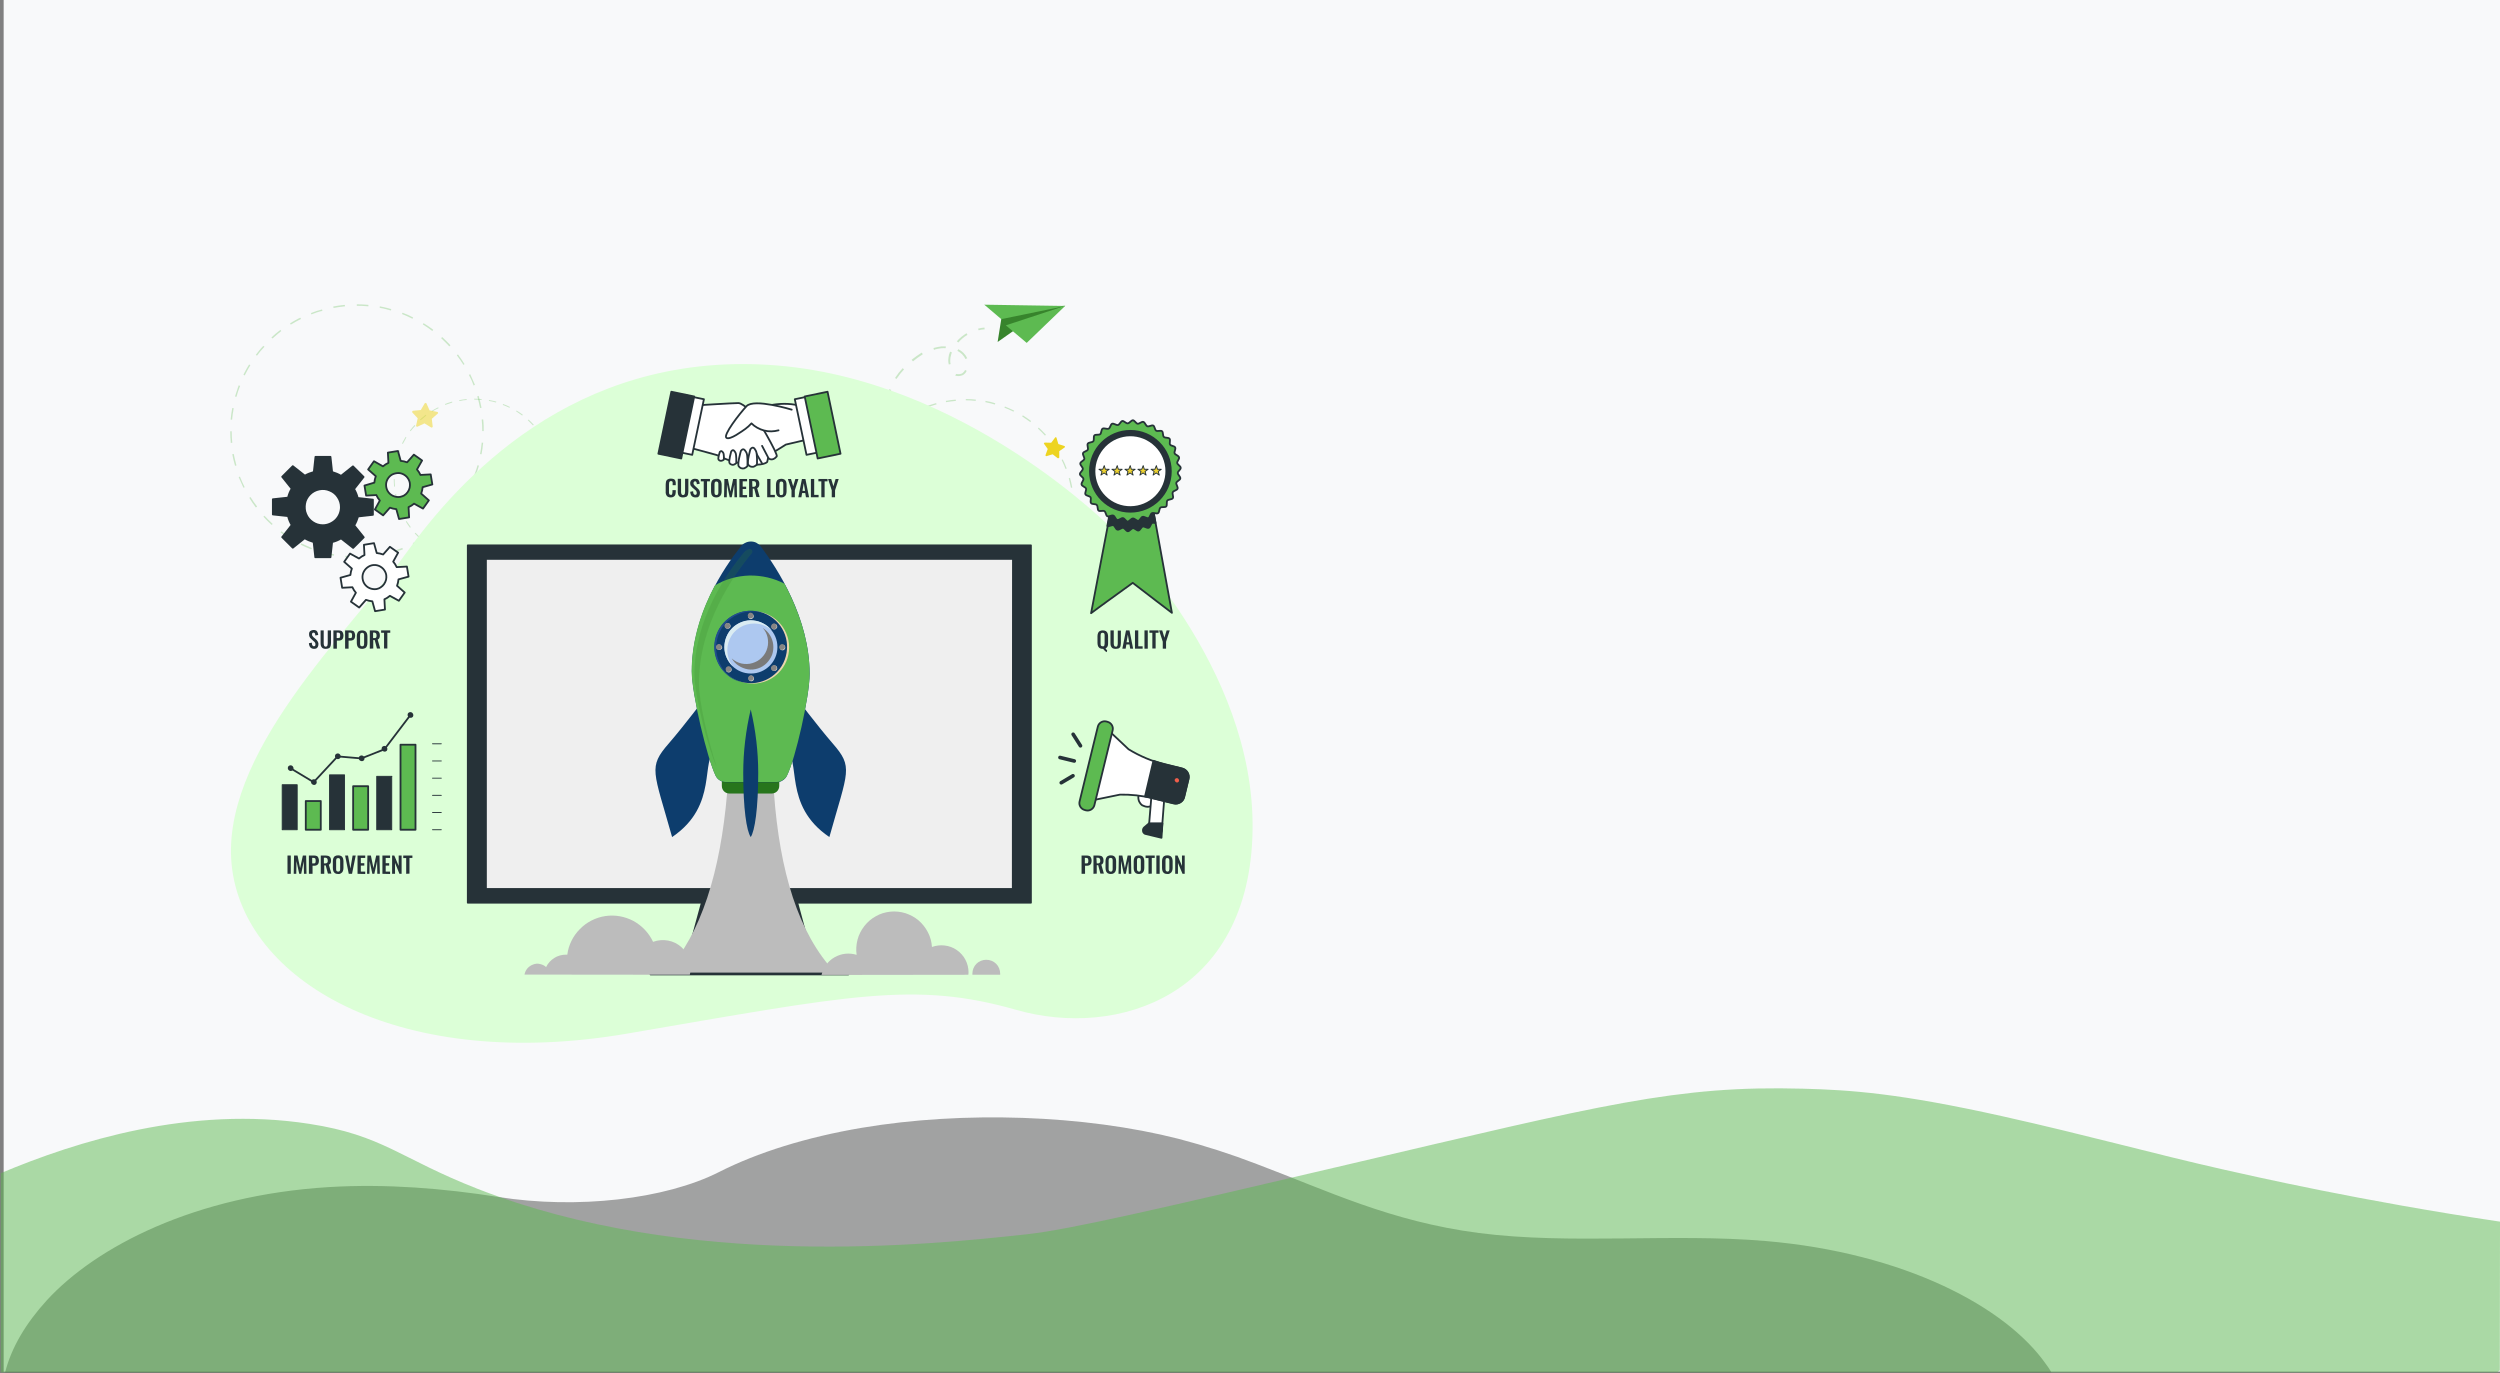 <?xml version="1.0" encoding="utf-8"?>
<!-- Generator: Adobe Illustrator 23.0.2, SVG Export Plug-In . SVG Version: 6.00 Build 0)  -->
<svg version="1.1" id="Layer_1" xmlns="http://www.w3.org/2000/svg" xmlns:xlink="http://www.w3.org/1999/xlink" x="0px" y="0px"
	 viewBox="0 0 1367 751" style="enable-background:new 0 0 1367 751;" xml:space="preserve">
<rect x="0" y="0" width="1367" height="751" fill="#808080" stroke="none"/>
<style type="text/css">
	.st0{fill:#F8F9FA;}
	.st1{opacity:0.3;}
	.st2{fill:#5DBA51;}
	.st3{fill:#37842C;}
	.st4{fill:#EDD421;}
	.st5{opacity:0.51;fill:#EDD421;enable-background:new    ;}
	.st6{fill:#DCFFD7;}
	.st7{fill:#FFFFFF;stroke:#263238;stroke-linecap:round;stroke-linejoin:round;}
	.st8{fill:#263238;stroke:#263238;stroke-linecap:round;stroke-linejoin:round;}
	.st9{fill:#5DBA51;stroke:#263238;stroke-linecap:round;stroke-linejoin:round;}
	.st10{fill:none;stroke:#263238;stroke-width:2;stroke-linecap:round;stroke-linejoin:round;}
	.st11{fill:#F15E4A;}
	.st12{fill:#263238;}
	.st13{fill:#EFD330;stroke:#263238;stroke-width:0.5;stroke-linecap:round;stroke-linejoin:round;}
	.st14{fill:none;stroke:#263238;stroke-linecap:round;stroke-linejoin:round;}
	.st15{fill:#FFFFFF;}
	.st16{fill:#263238;stroke:#263238;stroke-width:0.5;stroke-linecap:round;stroke-linejoin:round;}
	.st17{fill:none;stroke:#263238;stroke-width:0.5;stroke-linecap:round;stroke-linejoin:round;}
	.st18{fill:#EFEFEF;stroke:#263238;stroke-linecap:round;stroke-linejoin:round;}
	.st19{fill:#BCBCBC;}
	.st20{fill:#27751C;}
	.st21{fill:#0D3D6D;}
	.st22{fill:#EBD6AC;}
	.st23{fill:#224E8F;}
	.st24{fill:#D1CFCB;}
	.st25{fill:#ADC8F0;}
	.st26{fill:#DAECF2;}
	.st27{fill:#878583;}
	.st28{fill:#858585;}
	.st29{fill:#7A7A7A;}
	.st30{opacity:0.21;}
	.st31{opacity:0.48;fill:#444444;enable-background:new    ;}
	.st32{opacity:0.5;fill:#5DBA51;enable-background:new    ;}
</style>
<path class="st0" d="M1367,0H2v750h1365V0z"/>
<g class="st1">
	<path class="st2" d="M522.5,336.5l0.1-0.7c1.8,0.2,3.6,0.2,5.4,0.2v0.7C526.1,336.7,524.3,336.7,522.5,336.5z M533.4,335.8
		c1.8-0.2,3.6-0.4,5.4-0.7l0.1,0.7c-1.8,0.3-3.6,0.6-5.4,0.7L533.4,335.8z M511.7,334.6l0.2-0.7c1.7,0.5,3.5,0.9,5.3,1.2l-0.1,0.7
		C515.3,335.4,513.5,335,511.7,334.6z M544,333.9c1.7-0.5,3.5-1.1,5.1-1.7l0.3,0.6c-1.7,0.7-3.4,1.2-5.2,1.7L544,333.9z
		 M501.6,330.6l0.3-0.6c1.6,0.8,3.3,1.5,4.9,2.2l-0.3,0.6C504.9,332.1,503.2,331.4,501.6,330.6L501.6,330.6z M554,330
		c1.6-0.8,3.2-1.7,4.7-2.6l0.4,0.6c-1.5,1-3.2,1.9-4.8,2.7L554,330z M492.2,324.8l0.4-0.6c1.5,1.1,2.9,2.1,4.5,3.1l-0.4,0.6
		C495.2,326.9,493.7,325.9,492.2,324.8L492.2,324.8z M563.3,324.3c1.5-1.1,2.8-2.2,4.2-3.5l0.5,0.5c-1.3,1.2-2.8,2.4-4.2,3.5
		L563.3,324.3z M484.2,317.4l0.5-0.5c1.2,1.3,2.5,2.6,3.8,3.8l-0.5,0.5C486.7,320.1,485.4,318.8,484.2,317.4L484.2,317.4z
		 M571.3,317c1.2-1.3,2.4-2.7,3.5-4.2l0.6,0.4c-1.1,1.5-2.3,2.9-3.5,4.2L571.3,317z M577.8,308.4c0.9-1.5,1.8-3.1,2.6-4.7l0.6,0.3
		c-0.8,1.6-1.7,3.2-2.7,4.8L577.8,308.4z M472.8,298.9l0.7-0.2c0.6,1.7,1.4,3.3,2.2,4.9l-0.6,0.3
		C474.1,302.3,473.4,300.6,472.8,298.9L472.8,298.9z M582.6,298.7c0.6-1.7,1.2-3.4,1.7-5.1l0.7,0.2c-0.5,1.7-1.1,3.5-1.7,5.2
		L582.6,298.7z M469.7,288.4l0.7-0.1c0.3,1.8,0.7,3.5,1.2,5.3l-0.7,0.2C470.5,292,470.1,290.2,469.7,288.4z M585.6,288.3
		c0.3-1.8,0.6-3.6,0.7-5.4l0.7,0.1c-0.2,1.8-0.4,3.6-0.7,5.4L585.6,288.3z M468.7,277.5v-0.1h0.7v0.1c0,1.8,0.1,3.6,0.2,5.4L469,283
		C468.8,281.2,468.7,279.3,468.7,277.5z M586.6,277.5c0-1.8-0.1-3.6-0.2-5.3l0.7-0.1c0.2,1.8,0.2,3.6,0.2,5.4v0.1L586.6,277.5
		L586.6,277.5z M469,271.9c0.2-1.8,0.4-3.6,0.8-5.4l0.7,0.1c-0.3,1.8-0.6,3.6-0.7,5.4L469,271.9z M584.4,261.5l0.7-0.2
		c0.5,1.7,0.9,3.5,1.2,5.3l-0.7,0.1C585.3,265,584.8,263.3,584.4,261.5L584.4,261.5z M471,261.1c0.5-1.7,1.1-3.5,1.7-5.2l0.6,0.3
		c-0.6,1.7-1.2,3.4-1.7,5.1L471,261.1z M580.5,251.5l0.6-0.3c0.8,1.6,1.6,3.3,2.2,5l-0.7,0.2C582,254.7,581.3,253.1,580.5,251.5z
		 M574.8,242.3l0.6-0.4c1.1,1.5,2.1,3,3.1,4.5l-0.6,0.4C576.9,245.2,575.9,243.7,574.8,242.3L574.8,242.3z M480.8,241.7
		c1.1-1.5,2.3-2.9,3.5-4.2l0.5,0.5c-1.2,1.3-2.4,2.7-3.5,4.2L480.8,241.7z M567.5,234.3l0.5-0.5c1.3,1.2,2.6,2.5,3.9,3.9l-0.5,0.5
		C570.1,236.8,568.8,235.5,567.5,234.3L567.5,234.3z M488.1,233.6c1.3-1.2,2.8-2.4,4.2-3.5l0.4,0.6c-1.5,1.1-2.8,2.2-4.2,3.4
		L488.1,233.6z M558.9,227.7l0.4-0.6c1.5,1,3.1,2,4.5,3.1l-0.4,0.6C561.9,229.7,560.4,228.7,558.9,227.7z M496.9,227
		c1.5-1,3.2-1.9,4.8-2.7l0.3,0.6c-1.6,0.8-3.2,1.7-4.7,2.6L496.9,227z M549.2,222.9l0.3-0.6c1.7,0.7,3.4,1.4,5,2.2l-0.3,0.6
		C552.6,224.3,550.9,223.6,549.2,222.9L549.2,222.9z M506.7,222.1c1.7-0.6,3.4-1.2,5.2-1.7l0.2,0.7c-1.7,0.5-3.5,1.1-5.1,1.7
		L506.7,222.1z M538.8,219.9l0.1-0.7c1.8,0.3,3.6,0.7,5.3,1.3l-0.2,0.7C542.4,220.7,540.6,220.3,538.8,219.9L538.8,219.9z
		 M517.2,219.2c1.8-0.3,3.6-0.6,5.4-0.7l0.1,0.7c-1.8,0.2-3.6,0.4-5.4,0.7L517.2,219.2z M528.1,218.9v-0.7c1.8,0,3.6,0.1,5.5,0.3
		l-0.1,0.7C531.7,219,529.9,218.9,528.1,218.9L528.1,218.9z"/>
</g>
<path class="st3" d="M547.5,174.4l-2,12.6l9.1-6.4l27.8-13.4l-21.3,1.5c0,0-10.9,2.4-11.5,2.9C548.9,172.5,548.1,173.4,547.5,174.4
	L547.5,174.4z"/>
<path class="st2" d="M538.2,166.6l44.3,0.7l-35,7.2L538.2,166.6z"/>
<path class="st2" d="M561.4,187.5l-11.4-9.6l32.5-10.7L561.4,187.5z"/>
<g class="st1">
	<path class="st2" d="M484.8,218.5c0.2-1,0.4-2,0.6-3c0.3-0.9,0.5-1.8,0.9-2.7l1,0.4c-0.3,0.9-0.6,1.8-0.9,2.6
		c-0.3,1-0.5,1.9-0.6,2.9c0,0.3-0.1,0.6-0.1,0.9l-1-0.1C484.7,219.1,484.7,218.8,484.8,218.5z M489.4,206.7c1.2-1.9,2.6-3.7,4.2-5.4
		l0.7,0.7c-1.5,1.6-2.9,3.4-4.1,5.2L489.4,206.7z M522.5,205.4l-0.2-0.1l0.6-0.9l0.1,0.1h0.1c1,0.2,2,0.1,2.9-0.3
		c0.7-0.4,1.3-1.1,1.7-1.9l0.9,0.5c-0.5,1-1.2,1.8-2.1,2.3c-1.2,0.5-2.4,0.7-3.7,0.4C522.7,205.5,522.6,205.4,522.5,205.4
		L522.5,205.4z M498.5,196.7c1.8-1.4,3.6-2.7,5.5-3.9l0.6,0.9c-1.9,1.2-3.7,2.5-5.4,3.9L498.5,196.7z M518.5,197.1
		c0-1,0.2-2.1,0.4-3.1c0.2-0.6,0.4-1.1,0.6-1.7l1,0.4c-0.2,0.5-0.4,1-0.5,1.6c-0.3,0.9-0.4,1.9-0.4,2.8c0,0.7,0,1.3,0.2,2l-1,0.2
		C518.6,198.6,518.5,197.9,518.5,197.1L518.5,197.1z M523.6,191.9l-0.1-0.1l0.5-0.9l0.1,0.1c2.1,1,3.8,2.8,4.8,4.9l-1,0.4
		C527,194.4,525.5,192.9,523.6,191.9L523.6,191.9z M510.4,190.3c1.4-0.4,2.9-0.7,4.4-0.9c0.9,0,1.7,0,2.4,0l-0.1,1
		c-0.7,0-1.5-0.1-2.3,0c-1.4,0.2-2.8,0.4-4.1,0.9L510.4,190.3z M523.2,186.6c1.5-1.7,3.3-3.2,5.3-4.4l0.5,0.9
		c-1.9,1.1-3.6,2.6-5,4.2L523.2,186.6z"/>
	<path class="st2" d="M535.1,180.6c1.1-0.3,2.2-0.5,3.3-0.5l-0.1-1c-1.2,0.1-2.3,0.3-3.5,0.6L535.1,180.6z"/>
</g>
<path class="st4" d="M579.2,250.2v-3.5l2.9-2c0.1-0.1,0.1-0.1,0.2-0.2c0-0.1,0-0.2,0-0.3s0-0.2-0.1-0.2s-0.1-0.1-0.2-0.1l-3.3-1.1
	l-1-3.4c0-0.1-0.1-0.2-0.1-0.2c-0.1-0.1-0.1-0.1-0.2-0.1c-0.1,0-0.2,0-0.3,0s-0.2,0.1-0.2,0.2l-2.1,2.8l-3.5-0.1
	c-0.1,0-0.2,0-0.2,0.1c-0.1,0-0.1,0.1-0.2,0.2c0,0.1-0.1,0.2-0.1,0.2c0,0.1,0,0.2,0.1,0.2l2,2.8l-1.2,3.3c0,0.1,0,0.2,0,0.3
	s0.1,0.2,0.1,0.2c0.1,0.1,0.1,0.1,0.2,0.1c0.1,0,0.2,0,0.3,0l3.3-1l2.7,2.1c0.1,0.1,0.1,0.1,0.2,0.1c0.1,0,0.2,0,0.2,0
	c0.1,0,0.1-0.1,0.2-0.2C579.2,250.4,579.2,250.3,579.2,250.2L579.2,250.2z"/>
<g class="st1">
	<path class="st2" d="M271.4,304.4l-0.1-0.5c1.3-0.4,2.6-0.8,3.8-1.3l0.2,0.5C274,303.6,272.7,304,271.4,304.4z M267.4,305.3
		c-1.3,0.2-2.7,0.4-4,0.6l-0.1-0.5c1.3-0.1,2.7-0.3,4-0.6L267.4,305.3z M279,301.4l-0.2-0.5c1.2-0.6,2.4-1.3,3.5-2l0.3,0.4
		C281.4,300.2,280.2,300.8,279,301.4z M259.4,306.1c-1.3,0-2.7-0.1-4.1-0.2v-0.5c1.3,0.1,2.7,0.2,4,0.2v0.5H259.4z M285.9,297.2
		l-0.3-0.4c1.1-0.8,2.1-1.7,3.1-2.6l0.3,0.4C288,295.5,287,296.3,285.9,297.2L285.9,297.2z M251.3,305.3c-1.3-0.2-2.7-0.6-4-0.9
		l0.1-0.5c1.3,0.4,2.6,0.7,3.9,0.9V305.3z M291.9,291.7l-0.4-0.3c0.9-1,1.8-2,2.6-3.1l0.4,0.3C293.6,289.6,292.8,290.7,291.9,291.7
		L291.9,291.7z M243.4,303.1c-1.3-0.5-2.5-1-3.7-1.6l0.2-0.5c1.2,0.6,2.4,1.1,3.6,1.6L243.4,303.1z M296.8,285.2l-0.4-0.3
		c0.7-1.1,1.4-2.3,2-3.5l0.5,0.2C298.1,282.8,297.5,284,296.8,285.2L296.8,285.2z M236.2,299.5c-1.2-0.7-2.3-1.5-3.4-2.3l0.3-0.4
		c1.1,0.8,2.2,1.6,3.3,2.3L236.2,299.5z M300.4,277.9l-0.5-0.2c0.5-1.2,0.9-2.5,1.3-3.8l0.5,0.1
		C301.3,275.4,300.9,276.7,300.4,277.9L300.4,277.9z M229.7,294.6c-1-0.9-2-1.9-2.9-2.9l0.4-0.4c0.9,1,1.9,1.9,2.8,2.8L229.7,294.6z
		 M302.7,270.1l-0.5-0.1c0.2-1.3,0.4-2.7,0.6-4h0.5C303.1,267.4,302.9,268.8,302.7,270.1L302.7,270.1z M224.2,288.6
		c-0.8-1.1-1.6-2.2-2.3-3.4l0.4-0.3c0.7,1.1,1.5,2.2,2.3,3.3L224.2,288.6z M303.4,262h-0.5c0-1.3-0.1-2.7-0.2-4h0.5
		C303.3,259.3,303.4,260.7,303.4,262L303.4,262z M219.9,281.7c-0.6-1.2-1.2-2.5-1.6-3.7l0.5-0.2c0.5,1.2,1,2.5,1.6,3.6L219.9,281.7z
		 M302.6,253.9l-0.5,0.1c-0.2-1.3-0.6-2.6-0.9-3.9V250l0.5-0.1v0.1C302,251.3,302.4,252.6,302.6,253.9L302.6,253.9z M217.5,274
		l-0.5,0.1l0,0c-0.4-1.3-0.7-2.6-0.9-3.9l0.5-0.1C216.8,271.3,217.1,272.6,217.5,274L217.5,274z M299.9,246.2
		c-0.5-1.2-1-2.5-1.6-3.6l0.5-0.2c0.6,1.2,1.2,2.5,1.6,3.7L299.9,246.2z M216,266l-0.5,0.1c-0.1-1.3-0.2-2.7-0.2-4.1h0.5
		C215.8,263.4,215.8,264.7,216,266z M296.3,239c-0.7-1.1-1.5-2.3-2.3-3.3l0.4-0.3c0.8,1.1,1.6,2.2,2.3,3.4L296.3,239z M215.9,258
		h-0.5c0.1-1.3,0.3-2.7,0.6-4l0.5,0.1C216.3,255.4,216.1,256.7,215.9,258z M291.4,232.6c-0.9-1-1.9-1.9-2.8-2.8l0.4-0.4
		c1,0.9,2,1.9,2.9,2.9L291.4,232.6z M217.4,250.2l-0.5-0.1c0.4-1.3,0.8-2.6,1.3-3.9l0.5,0.2C218.2,247.6,217.8,248.9,217.4,250.2z
		 M285.5,227.2c-1.1-0.8-2.2-1.6-3.3-2.3l0.3-0.4c1.2,0.7,2.3,1.5,3.4,2.3L285.5,227.2z M220.3,242.7l-0.5-0.2
		c0.6-1.2,1.3-2.4,2-3.6l0.4,0.3C221.6,240.3,220.9,241.5,220.3,242.7z M278.6,223c-1.2-0.6-2.4-1.1-3.7-1.6l0.2-0.5
		c1.3,0.5,2.5,1,3.7,1.6L278.6,223z M224.5,235.8l-0.4-0.3c0.8-1.1,1.7-2.1,2.6-3.1l0.4,0.4C226.2,233.7,225.3,234.8,224.5,235.8
		L224.5,235.8z M271.2,220.1c-1.3-0.4-2.6-0.7-3.9-0.9l0.1-0.5c1.3,0.2,2.7,0.6,4,0.9L271.2,220.1z M230,229.8l-0.3-0.4
		c1-0.9,2-1.8,3.1-2.6l0.3,0.4C232,228.1,230.9,229,230,229.8L230,229.8z M263.3,218.7c-1.3-0.1-2.7-0.2-4-0.2V218
		c1.3,0,2.7,0.1,4.1,0.2L263.3,218.7z M236.3,225.1l-0.3-0.4c1.2-0.7,2.3-1.4,3.6-2l0.2,0.5C238.6,223.7,237.5,224.3,236.3,225.1
		L236.3,225.1z M255.2,218.7c-1.3,0.1-2.7,0.3-4,0.6l-0.1-0.5c1.3-0.3,2.7-0.4,4-0.6L255.2,218.7z M243.5,221.4l-0.2-0.5
		c1.3-0.5,2.6-0.9,3.9-1.3l0.1,0.5C246,220.5,244.8,221,243.5,221.4L243.5,221.4z"/>
</g>
<g class="st1">
	<path class="st2" d="M214.2,302.4l-0.2-0.8c2-0.6,4-1.3,6-2l0.3,0.8C218.3,301.1,216.2,301.8,214.2,302.4z M207.9,303.8
		c-2.1,0.4-4.2,0.7-6.3,0.9l-0.1-0.8c2.1-0.2,4.2-0.5,6.3-0.9L207.9,303.8z M226.1,297.7l-0.4-0.7c1.9-0.9,3.7-2,5.5-3.1l0.4,0.7
		C229.9,295.8,228,296.8,226.1,297.7L226.1,297.7z M195.2,305c-2.1,0-4.3-0.1-6.4-0.3l0.1-0.8c2.1,0.2,4.2,0.3,6.3,0.3L195.2,305
		L195.2,305z M237,291l-0.5-0.7c1.7-1.3,3.3-2.6,4.9-4l0.6,0.6C240.3,288.4,238.7,289.8,237,291L237,291z M182.5,303.9
		c-2.1-0.4-4.2-0.9-6.2-1.5l0.2-0.8c2,0.6,4.1,1.1,6.2,1.5L182.5,303.9z M246.4,282.4l-0.6-0.5c1.4-1.6,2.8-3.2,4-4.9l0.6,0.5
		C249.2,279.2,247.9,280.8,246.4,282.4L246.4,282.4z M170.2,300.4c-2-0.8-4-1.6-5.8-2.6l0.4-0.7c1.9,0.9,3.8,1.8,5.8,2.6
		L170.2,300.4z M254.1,272.2l-0.7-0.4c1.1-1.8,2.1-3.6,3.1-5.5l0.7,0.4C256.3,268.5,255.3,270.4,254.1,272.2L254.1,272.2z
		 M158.7,294.7c-1.8-1.1-3.6-2.3-5.3-3.6l0.5-0.6c1.7,1.3,3.4,2.5,5.2,3.6L158.7,294.7z M259.8,260.7l-0.7-0.3c0.7-2,1.5-4,2-6
		l0.8,0.2C261.3,256.7,260.6,258.8,259.8,260.7z M148.5,287c-1.6-1.5-3.1-2.9-4.5-4.5l0.6-0.5c1.4,1.5,2.9,3,4.5,4.5L148.5,287z
		 M263.3,248.4l-0.8-0.1c0.4-2.1,0.7-4.2,0.9-6.3l0.8,0.1C264,244.2,263.7,246.4,263.3,248.4L263.3,248.4z M139.9,277.5
		c-1.3-1.7-2.5-3.5-3.6-5.3l0.7-0.4c1.1,1.8,2.3,3.5,3.6,5.2L139.9,277.5z M264.5,235.7h-0.8c0-2.1-0.1-4.2-0.3-6.3l0.8-0.1
		C264.5,231.4,264.5,233.6,264.5,235.7L264.5,235.7z M133.1,266.7c-0.9-1.9-1.8-3.9-2.6-5.8l0.7-0.3c0.8,2,1.6,3.9,2.6,5.8
		L133.1,266.7z M263.3,223l-0.8,0.1c-0.4-2.1-0.9-4.1-1.5-6.2v-0.2l0.8-0.2v0.2C262.4,218.8,262.9,220.9,263.3,223L263.3,223z
		 M129.3,254.5l-0.8,0.2v-0.1c-0.6-2-1.1-4.1-1.5-6.2l0.8-0.2C128.3,250.4,128.7,252.5,129.3,254.5L129.3,254.5z M259,210.8
		c-0.7-2-1.6-3.9-2.6-5.8l0.7-0.4c0.9,1.9,1.8,3.9,2.6,5.8L259,210.8z M127,242.1l-0.8,0.1c-0.2-2.1-0.3-4.3-0.3-6.4h0.8
		C126.7,237.9,126.8,240,127,242.1z M253.4,199.5c-1.1-1.8-2.3-3.5-3.6-5.2l0.6-0.5c1.3,1.7,2.5,3.5,3.6,5.3L253.4,199.5z
		 M126.9,229.5l-0.8-0.1c0.2-2.1,0.5-4.2,0.9-6.3l0.8,0.1C127.4,225.3,127.1,227.4,126.9,229.5z M245.7,189.4
		c-1.4-1.5-2.9-3-4.5-4.5l0.6-0.6c1.6,1.5,3.1,3,4.5,4.5L245.7,189.4z M129.3,217l-0.8-0.2c0.6-2,1.3-4.1,2-6.1l0.8,0.3
		C130.5,213,129.8,215,129.3,217z M236.4,181c-1.7-1.3-3.4-2.5-5.2-3.6l0.4-0.7c1.8,1.1,3.6,2.3,5.3,3.6L236.4,181z M133.8,205.3
		l-0.7-0.4c0.9-1.9,2-3.8,3.1-5.6l0.7,0.4C135.8,201.5,134.7,203.4,133.8,205.3z M225.6,174.3c-1.9-0.9-3.8-1.8-5.8-2.6l0.3-0.7
		c2,0.7,4,1.6,5.8,2.6L225.6,174.3z M140.5,194.5l-0.6-0.5c1.3-1.7,2.6-3.4,4.1-4.9l0.6,0.5C143.1,191.2,141.7,192.8,140.5,194.5z
		 M213.8,169.8c-2-0.6-4.1-1.1-6.2-1.5l0.1-0.8c2.1,0.4,4.2,0.9,6.2,1.5L213.8,169.8z M149,185.1l-0.6-0.6c1.6-1.5,3.2-2.8,4.9-4.1
		l0.5,0.6C152.1,182.4,150.5,183.7,149,185.1z M201.4,167.5c-2.1-0.2-4.2-0.3-6.3-0.3v-0.8c2.1,0,4.3,0.1,6.4,0.3L201.4,167.5z
		 M159,177.5l-0.4-0.7c1.8-1.1,3.6-2.2,5.6-3.1l0.4,0.7C162.7,175.4,160.8,176.4,159,177.5z M188.7,167.5c-2.1,0.2-4.2,0.5-6.3,0.9
		l-0.2-0.8c2.1-0.4,4.2-0.7,6.3-0.9L188.7,167.5z M170.3,171.9l-0.3-0.7c2-0.8,4-1.5,6.1-2l0.2,0.8
		C174.3,170.4,172.3,171.1,170.3,171.9L170.3,171.9z"/>
</g>
<path class="st5" d="M227.5,232.8l0.9-4.1l-2.9-3.1c-0.1-0.1-0.1-0.2-0.1-0.3s0-0.2,0-0.3s0.1-0.2,0.2-0.3c0.1-0.1,0.2-0.1,0.3-0.1
	l4.2-0.4l2.1-3.6c0.1-0.1,0.1-0.2,0.2-0.2s0.2-0.1,0.3-0.1s0.2,0,0.3,0.1s0.2,0.1,0.2,0.2l1.7,3.8l4.1,0.8c0.1,0,0.2,0.1,0.3,0.1
	c0.1,0.1,0.1,0.2,0.2,0.3s0,0.2,0,0.3s-0.1,0.2-0.2,0.3l-3.2,2.8l0.5,4.2c0,0.1,0,0.2-0.1,0.3c0,0.1-0.1,0.2-0.2,0.2
	c-0.1,0.1-0.2,0.1-0.3,0.1s-0.2,0-0.3-0.1l-3.6-2.2l-3.8,1.8c-0.1,0-0.2,0-0.3,0s-0.2-0.1-0.3-0.1c-0.1-0.1-0.1-0.1-0.2-0.2
	C227.5,233,227.5,232.9,227.5,232.8L227.5,232.8z"/>
<path class="st6" d="M609.2,290.2c0,0-82.2-84.2-189-90.7C313.3,193,251,262,221.5,303.2S118.3,412.9,127,475.7
	s93.8,110.4,215.8,89.5s157.3-28.9,212.9-13s127.8-7.9,129.2-98.1C686.4,363.9,609.2,290.2,609.2,290.2z"/>
<path class="st7" d="M626.3,441c0.7,0.2,1.3,0.2,2,0.1s1.3-0.3,1.9-0.7c0.6-0.3,1.1-0.8,1.5-1.3s0.7-1.2,0.8-1.8l3.3-13.4
	c0.2-0.7,0.2-1.3,0.1-2c-0.1-0.7-0.3-1.3-0.7-1.9c-0.3-0.6-0.8-1.1-1.3-1.5s-1.2-0.7-1.8-0.8l0,0c-1.3-0.3-2.7-0.1-3.9,0.6
	s-2,1.8-2.3,3.2l-3.3,13.4c-0.2,0.7-0.2,1.3-0.1,2c0.1,0.7,0.3,1.3,0.7,1.9c0.3,0.6,0.8,1.1,1.3,1.5
	C625,440.5,625.6,440.8,626.3,441L626.3,441z"/>
<path class="st7" d="M631.5,456.7c0.4,0.1,0.8,0.1,1.2,0.1s0.8-0.2,1.1-0.4c0.3-0.2,0.7-0.5,0.9-0.8s0.4-0.7,0.5-1.1
	c0.1-0.2,0.1-0.5,0.1-0.7l1.3-16.9c0.1-1-0.2-2-0.8-2.8s-1.4-1.4-2.4-1.7l0,0c-0.4-0.1-0.8-0.1-1.2-0.1s-0.8,0.2-1.1,0.4
	c-0.3,0.2-0.7,0.5-0.9,0.8s-0.4,0.7-0.5,1.1c-0.1,0.2-0.1,0.5-0.1,0.7l-1.4,16.9c-0.1,1,0.2,2,0.8,2.9
	C629.6,455.8,630.5,456.4,631.5,456.7z"/>
<path class="st7" d="M595.4,438l17-3.5c6-0.1,12,0.5,17.8,2l11.5,2.8c0.6,0.1,1.2,0.2,1.8,0.1s1.2-0.3,1.7-0.6
	c0.5-0.3,1-0.7,1.4-1.2s0.6-1.1,0.8-1.7l0,0l2.4-9.9c0.3-1.2,0.1-2.5-0.6-3.6c-0.7-1.1-1.7-1.8-2.9-2.1L637,418
	c-7-1.7-13.7-4.5-19.9-8.3L605,398.3L595.4,438z"/>
<path class="st8" d="M630.7,416c2.1,0.7,4.2,1.4,6.4,1.9l9.3,2.3c1.2,0.3,2.3,1.1,2.9,2.1c0.7,1.1,0.9,2.4,0.6,3.6l-2.4,9.9
	c-0.1,0.6-0.4,1.2-0.8,1.7c-0.4,0.5-0.8,0.9-1.4,1.2c-0.5,0.3-1.1,0.5-1.7,0.6c-0.6,0.1-1.2,0.1-1.8-0.1l-11.4-2.8
	c-1.5-0.4-2.9-0.7-4.3-0.9L630.7,416z"/>
<path class="st9" d="M600.3,397.3l-10,41c-0.5,2,0.8,4.1,2.8,4.6l0.7,0.2c2,0.5,4.1-0.8,4.6-2.8l10-41c0.5-2-0.8-4.1-2.8-4.6
	l-0.7-0.2C602.9,394,600.8,395.3,600.3,397.3z"/>
<path class="st10" d="M586.8,401.5l4,6.3"/>
<path class="st10" d="M580.3,428l6.4-3.8"/>
<path class="st10" d="M587.4,416.1l-7.8-1.9"/>
<path class="st8" d="M628.3,450.2l-2.7,2.3c-0.3,0.3-0.5,0.6-0.6,1.1l0,0c-0.1,0.5,0,1.1,0.2,1.5c0.3,0.5,0.7,0.8,1.2,0.9l8.7,2.1
	l0.5-7.9H628.3z"/>
<path class="st11" d="M642.3,426.4c0.1-0.2,0.2-0.4,0.4-0.6s0.4-0.3,0.6-0.3c0.2,0,0.5,0,0.7,0.1s0.4,0.3,0.5,0.5s0.2,0.4,0.2,0.7
	c0,0.2-0.1,0.5-0.2,0.6c-0.1,0.2-0.3,0.3-0.5,0.4s-0.5,0.1-0.7,0c-0.2,0-0.3-0.1-0.4-0.2c-0.1-0.1-0.2-0.2-0.3-0.3
	c-0.1-0.1-0.1-0.3-0.2-0.4C642.2,426.7,642.3,426.5,642.3,426.4L642.3,426.4z"/>
<path class="st12" d="M591.4,477.8v-10h2.9c0.5,0,1,0.1,1.5,0.3c0.4,0.2,0.6,0.6,0.8,1c0.2,0.5,0.3,1,0.3,1.5c0,0.6-0.1,1.1-0.3,1.6
	c-0.2,0.4-0.5,0.7-0.9,0.9c-0.4,0.2-0.9,0.3-1.4,0.3h-1v4.4L591.4,477.8L591.4,477.8z M593.2,472.1h0.7c0.3,0,0.5,0,0.8-0.1
	c0.1,0,0.2-0.1,0.2-0.2c0.1-0.1,0.1-0.2,0.1-0.3c0.1-0.3,0.1-0.6,0.1-0.8c0-0.3,0-0.6-0.1-0.9c0-0.1-0.1-0.2-0.1-0.3
	c-0.1-0.1-0.1-0.2-0.2-0.2c-0.2-0.1-0.5-0.2-0.8-0.2h-0.7V472.1z"/>
<path class="st12" d="M597.9,477.8v-10h2.4c0.6,0,1.2,0.1,1.7,0.2c0.4,0.1,0.8,0.4,1,0.8c0.3,0.5,0.4,1,0.4,1.6c0,0.4,0,0.7-0.1,1.1
	c-0.1,0.3-0.2,0.6-0.4,0.8c-0.2,0.2-0.4,0.4-0.7,0.5l1.4,4.9h-1.9l-1.2-4.6h-0.8v4.6L597.9,477.8z M599.7,472.1h0.6
	c0.3,0,0.6,0,0.8-0.2c0.2-0.1,0.4-0.3,0.4-0.5c0.1-0.3,0.2-0.6,0.1-0.9c0-0.4-0.1-0.8-0.3-1.1c-0.1-0.1-0.3-0.2-0.5-0.3
	c-0.2-0.1-0.4-0.1-0.6-0.1h-0.7L599.7,472.1z"/>
<path class="st12" d="M607.4,477.9c-0.6,0-1.2-0.1-1.7-0.4c-0.4-0.3-0.7-0.7-0.9-1.1c-0.2-0.6-0.3-1.2-0.3-1.8v-3.7
	c0-0.6,0.1-1.2,0.3-1.7s0.5-0.9,0.9-1.1c0.5-0.3,1.1-0.4,1.7-0.4c0.6,0,1.2,0.1,1.7,0.4c0.4,0.3,0.7,0.6,0.9,1.1
	c0.2,0.6,0.3,1.1,0.3,1.7v3.7c0,0.6-0.1,1.2-0.3,1.7s-0.5,0.9-0.9,1.1C608.6,477.8,608,477.9,607.4,477.9L607.4,477.9z M607.4,476.6
	c0.2,0,0.4,0,0.6-0.2c0.2-0.1,0.3-0.3,0.3-0.6c0.1-0.2,0.1-0.5,0.1-0.7v-4.6c0-0.2,0-0.5-0.1-0.7c0-0.2-0.1-0.4-0.3-0.5
	s-0.4-0.2-0.7-0.2c-0.2,0-0.5,0.1-0.7,0.2s-0.3,0.3-0.3,0.5s-0.1,0.5-0.1,0.7v4.6c0,0.2,0,0.5,0.1,0.7c0,0.2,0.1,0.4,0.3,0.5
	c0.1,0.1,0.2,0.1,0.3,0.2S607.3,476.6,607.4,476.6L607.4,476.6z"/>
<path class="st12" d="M611.6,477.8l0.2-10h1.9l1.4,6.9l1.5-6.9h1.8l0.2,10h-1.4l-0.2-6.9l-1.4,6.9h-1.1l-1.5-7l-0.1,7H611.6z"/>
<path class="st12" d="M622.8,477.9c-0.6,0-1.2-0.1-1.7-0.4c-0.4-0.3-0.7-0.7-0.9-1.1c-0.2-0.6-0.3-1.2-0.3-1.8v-3.7
	c0-0.6,0.1-1.2,0.3-1.7s0.5-0.9,0.9-1.1c0.5-0.2,1.1-0.4,1.7-0.4c0.6,0,1.2,0.1,1.7,0.4c0.4,0.3,0.7,0.6,0.9,1.1
	c0.2,0.6,0.3,1.1,0.3,1.7v3.7c0,0.6-0.1,1.2-0.3,1.7s-0.5,0.9-0.9,1.1C624,477.8,623.4,477.9,622.8,477.9L622.8,477.9z M622.8,476.6
	c0.2,0,0.4,0,0.6-0.2c0.2-0.1,0.3-0.3,0.3-0.6c0.1-0.2,0.1-0.5,0.1-0.7v-4.6c0-0.2,0-0.5-0.1-0.7c0-0.2-0.1-0.4-0.3-0.5
	s-0.4-0.2-0.7-0.2c-0.2,0-0.5,0-0.6,0.2c-0.2,0.1-0.3,0.3-0.3,0.5c-0.1,0.2-0.1,0.5-0.1,0.7v4.6c0,0.2,0,0.5,0.1,0.7
	c0,0.2,0.1,0.4,0.3,0.5C622.3,476.5,622.6,476.6,622.8,476.6L622.8,476.6z"/>
<path class="st12" d="M628,477.8v-8.6h-1.6v-1.4h5v1.3h-1.6v8.6L628,477.8z"/>
<path class="st12" d="M632.3,477.8v-10h1.8v10H632.3z"/>
<path class="st12" d="M638.3,477.9c-0.6,0-1.2-0.1-1.7-0.4c-0.4-0.3-0.7-0.7-0.9-1.1c-0.2-0.6-0.3-1.2-0.3-1.8v-3.7
	c0-0.6,0.1-1.2,0.3-1.7s0.5-0.9,0.9-1.1c0.5-0.3,1.1-0.4,1.7-0.4c0.6,0,1.2,0.1,1.7,0.4c0.4,0.3,0.7,0.6,0.9,1.1
	c0.2,0.6,0.3,1.1,0.3,1.7v3.7c0,0.6-0.1,1.2-0.3,1.7s-0.5,0.9-0.9,1.1C639.5,477.8,638.9,478,638.3,477.9L638.3,477.9z M638.3,476.6
	c0.2,0,0.5-0.1,0.7-0.2s0.3-0.3,0.3-0.5s0.1-0.5,0.1-0.7v-4.6c0-0.2,0-0.5-0.1-0.7c0-0.2-0.1-0.4-0.3-0.5s-0.4-0.2-0.7-0.2
	c-0.1,0-0.2,0-0.3,0s-0.2,0.1-0.3,0.1c-0.1,0.1-0.2,0.2-0.2,0.2c-0.1,0.1-0.1,0.2-0.1,0.3c-0.1,0.2-0.1,0.5-0.1,0.7v4.6
	c0,0.2,0,0.5,0.1,0.7c0,0.2,0.1,0.4,0.3,0.5C637.9,476.5,638.1,476.6,638.3,476.6L638.3,476.6z"/>
<path class="st12" d="M642.6,477.8v-10h1.3l2.4,5.7v-5.7h1.5v10h-1.2l-2.5-6v6H642.6z"/>
<path class="st9" d="M640.8,335.1l-3.8-2.9l-4.6-3.5l-12.9-9.9l0,0l0,0l-0.1-0.1l-14.1,10.2l-4.8,3.5l-3.9,2.9l9.1-47.6L610,265
	l16,0.3h1.2h0.9l3.8,20.8L640.8,335.1z"/>
<path class="st8" d="M631.8,286c-0.6-0.2-1.2-0.2-1.8-0.1c-0.8,0.4-1,2.3-1.9,2.7c-0.9,0.3-2.3-0.9-3.2-0.7
	c-0.9,0.2-1.5,2.1-2.4,2.2s-2-1.4-3-1.3c-0.9,0.1-1.9,1.7-2.8,1.7c-0.9-0.1-1.7-1.8-2.6-1.9c-0.9-0.1-2.2,1.3-3.1,1
	c-0.9-0.2-1.3-2.1-2.2-2.4s-2.4,0.8-3.2,0.4h-0.1l4.3-22.7l16,0.3h2.1L631.8,286z"/>
<path class="st9" d="M592.1,256.4c0-1-1.5-2-1.4-3c0.1-0.9,1.9-1.5,2.2-2.4c0.2-0.9-1-2.3-0.7-3.2s2.2-1.1,2.6-1.9
	c0.4-0.8-0.5-2.5,0-3.3s2.4-0.6,3-1.3s0-2.5,0.6-3.2s2.5-0.1,3.2-0.7c0.7-0.6,0.5-2.5,1.3-3s2.4,0.4,3.3,0c0.9-0.4,1-2.3,1.9-2.7
	c0.9-0.3,2.3,0.9,3.2,0.7s1.5-2,2.4-2.2c0.9-0.1,2,1.4,3,1.3c0.9-0.1,1.9-1.7,2.8-1.7c0.9,0.1,1.7,1.8,2.6,1.9s2.2-1.3,3.1-1
	s1.3,2.1,2.2,2.4c0.9,0.3,2.4-0.8,3.2-0.4c0.8,0.4,0.8,2.3,1.6,2.8s2.5-0.3,3.2,0.3s0.3,2.4,1,3.1c0.7,0.7,2.5,0.2,3.1,1
	c0.6,0.7-0.2,2.5,0.3,3.2c0.5,0.8,2.4,0.7,2.8,1.6c0.4,0.9-0.7,2.4-0.3,3.2c0.3,0.8,2.2,1.2,2.4,2.2c0.3,0.9-1.2,2.2-1,3.1
	c0.2,0.9,1.9,1.7,1.9,2.6c0.1,0.9-1.6,1.9-1.6,2.8c0,1,1.5,2,1.4,3c-0.1,0.9-1.9,1.5-2.2,2.4c-0.2,0.9,1,2.3,0.7,3.2
	s-2.2,1.1-2.6,1.9c-0.5,0.8,0.5,2.5,0,3.3s-2.4,0.6-3,1.3c-0.6,0.7,0,2.5-0.6,3.2s-2.5,0.1-3.2,0.7s-0.5,2.5-1.3,3s-2.4-0.4-3.3,0
	c-0.9,0.4-1,2.3-1.9,2.7c-0.9,0.3-2.3-0.9-3.2-0.7c-0.9,0.2-1.5,2.1-2.4,2.2s-2-1.4-3-1.3c-0.9,0.1-1.9,1.7-2.8,1.7
	c-0.9,0-1.7-1.8-2.6-1.9c-0.9-0.1-2.2,1.3-3.1,1c-0.9-0.2-1.3-2.1-2.2-2.4s-2.4,0.8-3.2,0.4s-0.8-2.3-1.6-2.8s-2.5,0.3-3.2-0.3
	c-0.7-0.6-0.3-2.4-1-3.1s-2.5-0.2-3.1-1c-0.6-0.7,0.2-2.4-0.3-3.2c-0.5-0.7-2.4-0.8-2.8-1.6c-0.4-0.8,0.7-2.4,0.3-3.2
	c-0.3-0.8-2.2-1.2-2.4-2.2s1.2-2.2,1-3.1s-1.9-1.7-1.9-2.6C590.5,258.3,592,257.4,592.1,256.4z"/>
<path class="st8" d="M618.1,279.8c12.2,0,22.1-9.9,22.1-22.1c0-12.2-9.9-22.1-22.1-22.1c-12.2,0-22.1,9.9-22.1,22.1
	S605.9,279.8,618.1,279.8z"/>
<path class="st7" d="M634.5,268.5c6-9.1,3.5-21.2-5.6-27.2s-21.2-3.5-27.2,5.6c-6,9.1-3.5,21.2,5.6,27.2
	C616.3,280,628.5,277.5,634.5,268.5z"/>
<path class="st13" d="M603.8,254.6l0.6,2h2.1l-1.7,1.2l0.6,2l-1.7-1.2l-1.7,1.2l0.6-2l-1.7-1.2h2.1L603.8,254.6z"/>
<path class="st13" d="M610.9,254.6l0.6,2h2.1l-1.7,1.2l0.6,2l-1.7-1.2l-1.7,1.2l0.6-2l-1.7-1.2h2.1L610.9,254.6z"/>
<path class="st13" d="M618,254.6l0.6,2h2.1l-1.7,1.2l0.6,2l-1.7-1.2l-1.7,1.2l0.6-2l-1.7-1.2h2.1L618,254.6z"/>
<path class="st13" d="M625.1,254.6l0.6,2h2.1l-1.7,1.2l0.6,2l-1.7-1.2l-1.7,1.2l0.6-2l-1.7-1.2h2.1L625.1,254.6z"/>
<path class="st13" d="M632.3,254.6l0.6,2h2.1l-1.7,1.2l0.6,2l-1.7-1.2l-1.7,1.2l0.6-2l-1.7-1.2h2.1L632.3,254.6z"/>
<path class="st12" d="M605.2,356.6c-0.2-0.1-0.5-0.3-0.7-0.4c-0.2-0.2-0.5-0.4-0.7-0.7c-0.2-0.2-0.4-0.5-0.6-0.7H603
	c-0.6,0-1.2-0.1-1.7-0.4c-0.4-0.3-0.7-0.7-0.9-1.1c-0.2-0.6-0.3-1.2-0.3-1.8v-3.6c0-0.6,0.1-1.2,0.3-1.7s0.5-0.9,0.9-1.1
	c0.5-0.3,1.1-0.4,1.7-0.4c0.6,0,1.2,0.1,1.7,0.4c0.4,0.3,0.7,0.6,0.9,1.1c0.2,0.6,0.3,1.1,0.3,1.7v3.7c0,0.4,0,0.9-0.1,1.3
	s-0.2,0.7-0.5,1c-0.2,0.3-0.5,0.5-0.8,0.7l0.3,0.4l0.3,0.3c0.1,0.1,0.2,0.2,0.3,0.3L605.2,356.6z M603,353.4c0.1,0,0.2,0,0.3,0
	s0.2-0.1,0.3-0.1c0.1-0.1,0.2-0.2,0.2-0.3c0.1-0.1,0.1-0.2,0.1-0.3l0,0c0-0.2,0.1-0.5,0.1-0.7v-4.6c0-0.2,0-0.5-0.1-0.7
	c0-0.2-0.1-0.4-0.3-0.5s-0.4-0.2-0.7-0.2c-0.2,0-0.5,0-0.7,0.2c-0.2,0.1-0.3,0.3-0.3,0.5s-0.1,0.5-0.1,0.7v4.6c0,0.2,0,0.5,0.1,0.7
	c0,0.2,0.1,0.4,0.3,0.5C602.6,353.4,602.8,353.4,603,353.4L603,353.4z"/>
<path class="st12" d="M610,354.8c-0.6,0-1.2-0.1-1.7-0.4c-0.4-0.3-0.7-0.7-0.9-1.2c-0.2-0.6-0.2-1.2-0.2-1.8v-6.7h1.8v7
	c0,0.3,0,0.6,0.1,0.9c0,0.2,0.1,0.5,0.3,0.7c0.1,0.1,0.2,0.2,0.3,0.2s0.2,0.1,0.4,0.1c0.1,0,0.3,0,0.4,0c0.1,0,0.2-0.1,0.3-0.2
	c0.2-0.2,0.2-0.4,0.3-0.7c0-0.3,0.1-0.6,0.1-0.9v-7h1.7v6.7c0,0.6-0.1,1.2-0.2,1.8c-0.1,0.5-0.4,0.9-0.9,1.2
	C611.2,354.7,610.6,354.8,610,354.8L610,354.8z"/>
<path class="st12" d="M613.7,354.7l2-10h1.9l2,10H618l-0.4-2.3h-1.7l-0.4,2.3H613.7z M616,351.2h1.4l-0.7-4.2L616,351.2z"/>
<path class="st12" d="M620.6,354.7v-10h1.8v8.7h2.4v1.3H620.6z"/>
<path class="st12" d="M625.8,354.7v-10h1.8v10H625.8z"/>
<path class="st12" d="M630.1,354.7V346h-1.6v-1.3h5v1.3h-1.6v8.6h-1.8V354.7z"/>
<path class="st12" d="M635.8,354.7v-3.8l-2-6.2h1.7l1.2,4l1.2-4h1.7l-2,6.2v3.8H635.8z"/>
<path class="st7" d="M438.7,222.3l2.5,18.1l-11.5,2.7c-3.2,2.1-6.5,4.1-9.9,5.8c-4.7,2.2-8,3-9.6,3s-7.7-2.5-7.7-2.5
	s4.1-22.2,8.8-24.7C416,222.3,428.3,218.8,438.7,222.3z"/>
<path class="st7" d="M380.1,221.7c0,0,20.6-1.3,23.6-1.3s9.7,7.5,9.7,7.5s12.3,20.5,11.3,21.7c-2.6,3.1-4.7,0.8-4.7,0.8l-0.5,2.2
	c0,0-2,2.5-12.1,1.1s-13.4-4.4-15.9-5c-2.4-0.6-15.8-4.3-15.8-4.3L380.1,221.7z"/>
<path class="st14" d="M420.1,250.3l-3.4-6.5"/>
<path class="st14" d="M416.7,253.4l-4.2-7.2"/>
<path class="st15" d="M432.9,224c0,0-20.6-6.3-24.7-1.9c-4.1,4.4-12.9,15.9-11,17.3c1.9,1.4,8.8-3.8,10.4-4.9c1.2-0.9,2.3-1.9,3.3-3
	c1.9,1.9,4.3,3.2,6.9,3.9s5.3,0.6,7.9-0.1"/>
<path class="st14" d="M432.9,224c0,0-20.6-6.3-24.7-1.9c-4.1,4.4-12.9,15.9-11,17.3c1.9,1.4,8.8-3.8,10.4-4.9c1.2-0.9,2.3-1.9,3.3-3
	c1.9,1.9,4.3,3.2,6.9,3.9s5.3,0.6,7.9-0.1"/>
<path class="st7" d="M410.3,245.7c0,0-2,7.1-1.2,8.3c0.3,0.5,0.8,0.9,1.3,1.1c0.5,0.2,1.1,0.2,1.7,0.1c0.7-0.3,1.3-0.7,1.8-1.2
	c0,0,0.3-6-0.6-7.5C412.5,245,411.7,243.9,410.3,245.7z"/>
<path class="st7" d="M405.1,246.6c0,0-2,7.1-1.2,8.3c0.3,0.5,0.8,0.9,1.3,1.1c0.5,0.2,1.1,0.2,1.7,0.1c0.7-0.3,1.3-0.7,1.8-1.2
	c0,0,0.3-6-0.6-7.5C407.2,245.9,406.4,244.8,405.1,246.6z"/>
<path class="st7" d="M399.8,246.9c0,0-1.5,5.4-0.9,6.3c0.2,0.4,0.6,0.7,1,0.8c0.4,0.2,0.9,0.2,1.3,0.1c0.5-0.2,1-0.5,1.4-0.9
	c0,0,0.2-4.6-0.5-5.8C401.4,246.3,400.8,245.5,399.8,246.9z"/>
<path class="st7" d="M393.6,247.1c0,0-1.2,3.6-0.7,4.2c0.2,0.3,0.5,0.5,0.8,0.6s0.7,0.1,1,0c0.4-0.1,0.8-0.3,1.1-0.6
	c0,0,0.2-3-0.4-3.8S394.4,246.3,393.6,247.1z"/>
<path class="st7" d="M442.4,216.7l-7.8,1.6l6.4,30.4l7.8-1.6L442.4,216.7z"/>
<path class="st9" d="M452.5,214.2l-12.5,2.6l7.1,33.9l12.5-2.6L452.5,214.2z"/>
<path class="st7" d="M377.1,216.7l-6.4,30.4l7.8,1.6l6.4-30.4L377.1,216.7z"/>
<path class="st8" d="M367.1,214.2l-7.1,33.9l12.5,2.6l7.1-33.9L367.1,214.2z"/>
<path class="st12" d="M366.8,272c-0.6,0-1.2-0.1-1.7-0.4c-0.4-0.3-0.7-0.7-0.9-1.2c-0.2-0.6-0.3-1.1-0.2-1.7v-3.6
	c0-0.6,0.1-1.2,0.2-1.8c0.1-0.5,0.5-0.9,0.9-1.2c0.5-0.3,1.1-0.4,1.7-0.4s1.1,0.1,1.7,0.3c0.4,0.2,0.7,0.6,0.8,1
	c0.2,0.5,0.2,1,0.2,1.5v0.8h-1.7v-0.8c0-0.2,0-0.5,0-0.7s-0.1-0.4-0.2-0.5s-0.2-0.1-0.3-0.2c-0.1,0-0.2,0-0.4,0c-0.1,0-0.2,0-0.4,0
	c-0.1,0-0.2,0.1-0.3,0.2c-0.2,0.2-0.3,0.4-0.3,0.6c0,0.3-0.1,0.5-0.1,0.8v4.3c0,0.3,0,0.6,0.1,0.9c0,0.2,0.1,0.4,0.3,0.5
	c0.2,0.1,0.4,0.2,0.6,0.2c0.1,0,0.2,0,0.3,0c0.1,0,0.2-0.1,0.3-0.2c0.1-0.2,0.2-0.4,0.2-0.6c0-0.3,0.1-0.5,0.1-0.8v-1h1.8v0.8
	c0,0.5-0.1,1.1-0.2,1.6c-0.1,0.4-0.4,0.8-0.8,1.1C367.9,271.9,367.3,272,366.8,272z"/>
<path class="st12" d="M373.4,272c-0.6,0-1.2-0.1-1.7-0.4c-0.4-0.3-0.7-0.7-0.9-1.2c-0.2-0.6-0.2-1.2-0.2-1.8v-6.8h1.8v7
	c0,0.3,0,0.6,0.1,0.9c0,0.2,0.1,0.5,0.3,0.7c0.2,0.2,0.4,0.3,0.7,0.3s0.5-0.1,0.7-0.3c0.2-0.2,0.3-0.4,0.3-0.7
	c0-0.3,0.1-0.6,0.1-0.9v-7h1.8v6.8c0,0.6-0.1,1.2-0.2,1.8c-0.1,0.5-0.4,0.9-0.8,1.2C374.6,271.9,374,272,373.4,272L373.4,272z"/>
<path class="st12" d="M380.2,272c-0.5,0-1-0.1-1.5-0.4c-0.4-0.2-0.7-0.6-0.9-1c-0.2-0.5-0.4-1.1-0.4-1.7l1.6-0.3
	c0,0.3,0.1,0.7,0.1,1c0.1,0.3,0.2,0.5,0.4,0.7c0.1,0.1,0.2,0.1,0.3,0.2c0.1,0,0.2,0.1,0.3,0.1c0.1,0,0.2,0,0.4-0.1
	c0.1,0,0.2-0.1,0.3-0.2c0.1-0.2,0.2-0.4,0.2-0.7c0-0.4-0.1-0.8-0.3-1.1c-0.2-0.3-0.5-0.6-0.8-0.8l-1.3-1.1c-0.3-0.3-0.6-0.6-0.9-1
	c-0.2-0.4-0.3-0.9-0.3-1.4c0-0.3,0-0.7,0.2-1c0.1-0.3,0.3-0.6,0.6-0.8c0.5-0.4,1.2-0.7,1.9-0.6c0.4,0,0.8,0.1,1.2,0.2
	c0.3,0.1,0.5,0.3,0.7,0.6c0.2,0.3,0.3,0.6,0.4,0.9s0.2,0.7,0.2,1l-1.6,0.3c0-0.3,0-0.5-0.1-0.8c0-0.2-0.1-0.4-0.3-0.6
	c-0.1-0.1-0.2-0.1-0.3-0.2c-0.1,0-0.2-0.1-0.3,0c-0.1,0-0.2,0-0.3,0.1c-0.1,0-0.2,0.1-0.3,0.2c-0.1,0.2-0.2,0.4-0.2,0.7
	c0,0.3,0.1,0.6,0.2,0.8c0.2,0.3,0.4,0.5,0.6,0.7l1.2,1.1c0.4,0.3,0.8,0.8,1.1,1.2c0.3,0.5,0.5,1.1,0.4,1.7c0,0.4-0.1,0.9-0.3,1.3
	c-0.2,0.4-0.5,0.7-0.9,0.9C381.1,271.9,380.7,272,380.2,272z"/>
<path class="st12" d="M384.8,271.9v-8.7h-1.6v-1.3h5v1.3h-1.6v8.7H384.8z"/>
<path class="st12" d="M391.7,272c-0.6,0-1.2-0.1-1.7-0.4c-0.4-0.3-0.7-0.7-0.9-1.1c-0.2-0.6-0.3-1.2-0.3-1.7V265
	c0-0.6,0.1-1.2,0.3-1.7c0.2-0.5,0.5-0.9,0.9-1.1c0.5-0.2,1.1-0.4,1.7-0.4s1.2,0.1,1.7,0.4c0.4,0.3,0.7,0.6,0.9,1.1
	c0.2,0.6,0.3,1.1,0.3,1.7v3.7c0,0.6-0.1,1.2-0.3,1.7c-0.2,0.5-0.5,0.9-0.9,1.1C392.9,271.9,392.3,272,391.7,272L391.7,272z
	 M391.7,270.7c0.2,0,0.5-0.1,0.7-0.2s0.3-0.3,0.3-0.5s0.1-0.5,0.1-0.7v-4.6c0-0.2,0-0.5-0.1-0.7c0-0.2-0.1-0.4-0.3-0.5
	c-0.2-0.1-0.4-0.2-0.7-0.2c-0.2,0-0.5,0-0.6,0.2c-0.2,0.1-0.3,0.3-0.3,0.5c-0.1,0.2-0.1,0.5-0.1,0.7v4.6c0,0.2,0,0.5,0.1,0.7
	c0,0.2,0.1,0.4,0.3,0.5S391.5,270.7,391.7,270.7L391.7,270.7z"/>
<path class="st12" d="M395.9,271.9l0.2-10h1.9l1.4,6.9l1.5-6.9h1.9l0.2,10h-1.4l-0.1-6.9l-1.4,6.9H399l-1.5-7l-0.1,7H395.9z"/>
<path class="st12" d="M404.3,271.9v-10h4.2v1.3h-2.4v2.9h1.9v1.3h-1.9v3.3h2.4v1.3L404.3,271.9L404.3,271.9z"/>
<path class="st12" d="M409.6,271.9v-10h2.4c0.6,0,1.2,0.1,1.7,0.2c0.4,0.1,0.8,0.4,1.1,0.8c0.3,0.5,0.4,1,0.4,1.6
	c0,0.4,0,0.7-0.1,1.1c-0.1,0.3-0.2,0.6-0.4,0.8c-0.2,0.2-0.4,0.4-0.7,0.5l1.4,4.9h-1.8l-1.2-4.6h-0.8v4.6h-2V271.9z M411.4,266.2
	h0.6c0.3,0,0.5,0,0.8-0.2c0.2-0.1,0.4-0.3,0.5-0.5c0.1-0.3,0.1-0.6,0.1-0.9c0-0.4-0.1-0.8-0.3-1.1c-0.1-0.1-0.3-0.2-0.5-0.3
	s-0.4-0.1-0.6-0.1h-0.7L411.4,266.2z"/>
<path class="st12" d="M419.5,271.9v-10h1.8v8.7h2.4v1.3H419.5z"/>
<path class="st12" d="M427.2,272c-0.6,0-1.2-0.1-1.7-0.4c-0.4-0.3-0.7-0.7-0.9-1.1c-0.2-0.6-0.3-1.2-0.3-1.7V265
	c0-0.6,0.1-1.2,0.3-1.7c0.2-0.5,0.5-0.9,0.9-1.1c0.5-0.2,1.1-0.4,1.7-0.4s1.2,0.1,1.7,0.4c0.4,0.3,0.7,0.6,0.9,1.1
	c0.2,0.6,0.3,1.1,0.3,1.7v3.7c0,0.6-0.1,1.2-0.3,1.7c-0.2,0.5-0.5,0.9-0.9,1.1C428.4,271.9,427.8,272,427.2,272L427.2,272z
	 M427.2,270.7c0.2,0,0.5-0.1,0.7-0.2s0.3-0.3,0.3-0.5c0.1-0.2,0.1-0.5,0.1-0.7v-4.6c0-0.2,0-0.5-0.1-0.7c0-0.2-0.1-0.4-0.3-0.5
	c-0.2-0.1-0.4-0.2-0.7-0.2c-0.2,0-0.4,0-0.6,0.2c-0.2,0.1-0.3,0.3-0.3,0.6c0,0.2-0.1,0.5-0.1,0.7v4.6c0,0.2,0,0.5,0.1,0.7
	c0,0.2,0.2,0.4,0.3,0.6C426.8,270.6,427,270.7,427.2,270.7L427.2,270.7z"/>
<path class="st12" d="M432.8,271.9v-3.8l-2-6.2h1.7l1.2,4l1.2-4h1.7l-2,6.2v3.8H432.8z"/>
<path class="st12" d="M436.5,271.9l2-10h1.9l2,10h-1.7l-0.4-2.3h-1.7l-0.4,2.3H436.5z M438.8,268.4h1.4l-0.7-4.2L438.8,268.4z"/>
<path class="st12" d="M443.4,271.9v-10h1.8v8.7h2.4v1.3H443.4z"/>
<path class="st12" d="M449.1,271.9v-8.7h-1.6v-1.3h5v1.3h-1.6v8.7H449.1z"/>
<path class="st12" d="M454.8,271.9v-3.8l-2-6.2h1.7l1.2,4l1.2-4h1.7l-2,6.2v3.8H454.8z"/>
<path class="st8" d="M203.9,281.5v-8.3l-8.3-0.9c-0.4-1.7-1.1-3.4-2-4.9l5.2-6.6L193,255l-6.5,5.2c-1.5-0.9-3.2-1.6-4.9-2.1
	l-0.9-8.3h-8.2l-0.9,8.3c-1.7,0.5-3.4,1.1-4.9,2l-6.6-5.2l-5.8,5.8l5.2,6.5c-0.9,1.5-1.6,3.2-2,4.9l-8.3,0.9v8.3l8.3,0.9
	c0.4,1.7,1.1,3.4,2,4.9l-5.2,6.6l5.8,5.8l6.5-5.2c1.5,0.9,3.2,1.6,4.9,2.1l0.9,8.3h8.3l0.9-8.3c1.7-0.4,3.4-1.1,4.9-2l6.6,5.2
	l5.8-5.8l-5.2-6.5c0.9-1.5,1.6-3.2,2.1-4.9L203.9,281.5z M176.5,287.2c-2,0-3.9-0.6-5.5-1.7s-2.9-2.6-3.6-4.4
	c-0.8-1.8-0.9-3.8-0.6-5.7s1.3-3.7,2.7-5.1s3.1-2.3,5.1-2.7c1.9-0.4,3.9-0.2,5.7,0.6c1.8,0.7,3.4,2,4.4,3.6c1.1,1.6,1.7,3.5,1.7,5.5
	l0,0c0,2.6-1,5.1-2.9,7C181.6,286.1,179.1,287.2,176.5,287.2z"/>
<path class="st9" d="M236.4,264.9l-0.9-5.5l-5.6,0.3c-0.5-1.1-1.1-2.1-1.9-3l2.8-4.9l-4.5-3.2l-3.7,4.2c-1.1-0.4-2.3-0.7-3.5-0.8
	l-1.5-5.4l-5.5,0.9l0.3,5.6c-1.1,0.5-2.1,1.1-3,1.9l-4.9-2.8l-3.2,4.5l4.2,3.7c-0.4,1.1-0.7,2.3-0.8,3.5l-5.4,1.6l0.9,5.5l5.6-0.3
	c0.5,1.1,1.1,2.1,1.9,3l-2.7,4.9l4.5,3.2l3.7-4.2c1.1,0.4,2.3,0.7,3.5,0.8l1.5,5.4l5.5-0.9l-0.3-5.6c1.1-0.5,2.1-1.1,3-1.9l4.9,2.7
	l3.2-4.5l-4.2-3.7c0.4-1.1,0.7-2.3,0.8-3.5L236.4,264.9z M218.8,271.7c-1.3,0.2-2.6,0-3.8-0.5s-2.2-1.4-2.9-2.5s-1-2.4-1-3.7
	c0-1.3,0.5-2.6,1.2-3.6c0.8-1.1,1.8-1.9,3-2.3s2.6-0.6,3.8-0.3c1.3,0.3,2.4,1,3.3,1.9c0.9,1,1.5,2.2,1.7,3.4
	c0.1,0.9,0.1,1.7-0.1,2.6s-0.6,1.7-1.1,2.4c-0.5,0.7-1.1,1.3-1.9,1.8C220.5,271.2,219.7,271.5,218.8,271.7z"/>
<path class="st7" d="M223.4,315.3l-0.9-5.5l-5.6,0.3c-0.5-1.1-1.1-2.1-1.9-3l2.7-4.9l-4.5-3.2l-3.7,4.2c-1.1-0.4-2.3-0.7-3.5-0.8
	l-1.5-5.4l-5.5,0.9l0.3,5.6c-1.1,0.5-2.1,1.1-3,1.9l-4.9-2.7l-3.2,4.5l4.2,3.7c-0.4,1.1-0.7,2.3-0.8,3.5l-5.4,1.5l0.9,5.5l5.6-0.3
	c0.5,1.1,1.1,2.1,1.9,3l-2.7,4.9l4.5,3.2l3.7-4.2c1.1,0.4,2.3,0.7,3.5,0.8l1.5,5.4l5.4-0.9l-0.3-5.6c1.1-0.5,2.1-1.1,3-1.9l4.9,2.7
	l3.2-4.5l-4.2-3.7c0.4-1.1,0.7-2.3,0.8-3.5L223.4,315.3z M205.9,322.1c-1.3,0.2-2.6,0-3.8-0.5s-2.2-1.4-2.9-2.5s-1-2.4-1-3.7
	c0-1.3,0.5-2.6,1.2-3.6s1.8-1.9,3-2.4s2.6-0.6,3.8-0.3c1.3,0.3,2.4,1,3.3,1.9c0.9,1,1.5,2.2,1.7,3.4l0,0c0.1,0.9,0.1,1.7-0.1,2.6
	c-0.2,0.8-0.6,1.7-1.1,2.4c-0.5,0.7-1.1,1.3-1.9,1.8C207.6,321.6,206.8,321.9,205.9,322.1L205.9,322.1z"/>
<path class="st12" d="M171.7,354.8c-0.5,0-1-0.1-1.5-0.4c-0.4-0.2-0.7-0.6-0.9-1c-0.2-0.5-0.4-1.1-0.4-1.7l1.6-0.3
	c0,0.3,0.1,0.7,0.1,1c0.1,0.3,0.2,0.5,0.4,0.7c0.1,0.1,0.2,0.1,0.3,0.2c0.1,0,0.2,0.1,0.3,0.1s0.2,0,0.4-0.1c0.1,0,0.2-0.1,0.3-0.2
	c0.1-0.2,0.2-0.4,0.2-0.7c0-0.4-0.1-0.8-0.3-1.1c-0.2-0.3-0.5-0.6-0.8-0.8l-1.3-1.2c-0.3-0.3-0.6-0.6-0.8-1s-0.3-0.9-0.3-1.4
	c0-0.3,0-0.7,0.1-1s0.3-0.6,0.5-0.8c0.4-0.3,0.9-0.5,1.5-0.6s1.1,0,1.6,0.2c0.3,0.1,0.5,0.3,0.7,0.6c0.2,0.3,0.3,0.5,0.4,0.9
	c0.1,0.3,0.2,0.7,0.2,1l-1.6,0.3c0-0.3,0-0.5-0.1-0.8c0-0.2-0.1-0.4-0.3-0.6c-0.2-0.1-0.4-0.2-0.6-0.2c-0.2,0-0.4,0.1-0.6,0.3
	c-0.1,0.2-0.2,0.4-0.2,0.7c0,0.3,0.1,0.6,0.2,0.8c0.2,0.2,0.4,0.5,0.6,0.7l1.3,1.1c0.4,0.4,0.8,0.8,1,1.2c0.3,0.5,0.5,1.1,0.4,1.7
	c0,0.4-0.1,0.9-0.3,1.3s-0.5,0.7-0.9,0.9C172.6,354.7,172.2,354.8,171.7,354.8L171.7,354.8z"/>
<path class="st12" d="M178.1,354.8c-0.6,0-1.2-0.1-1.7-0.4c-0.4-0.3-0.7-0.7-0.9-1.2c-0.2-0.6-0.2-1.2-0.2-1.8v-6.7h1.7v7
	c0,0.3,0,0.6,0.1,0.9c0,0.2,0.1,0.5,0.3,0.7s0.4,0.3,0.7,0.3s0.5-0.1,0.7-0.3c0.2-0.2,0.3-0.4,0.3-0.7c0-0.3,0.1-0.6,0.1-0.9v-7h1.8
	v6.7c0,0.6-0.1,1.2-0.2,1.8c-0.1,0.5-0.4,0.9-0.8,1.2C179.3,354.7,178.7,354.8,178.1,354.8L178.1,354.8z"/>
<path class="st12" d="M182.3,354.7v-10h2.9c0.5,0,1,0.1,1.5,0.3c0.4,0.2,0.6,0.6,0.8,1c0.2,0.5,0.3,1,0.3,1.5c0,0.6-0.1,1.1-0.3,1.6
	c-0.2,0.4-0.5,0.7-0.9,0.9c-0.4,0.2-0.9,0.3-1.4,0.3h-1v4.4L182.3,354.7z M184.1,348.9h0.7c0.3,0,0.5,0,0.8-0.1
	c0.1,0,0.2-0.1,0.2-0.2c0.1-0.1,0.1-0.2,0.1-0.3c0.1-0.3,0.1-0.6,0.1-0.8c0-0.3,0-0.6-0.1-0.9c0-0.2-0.2-0.4-0.3-0.5
	c-0.3-0.1-0.5-0.2-0.8-0.2h-0.7V348.9z"/>
<path class="st12" d="M188.7,354.7v-10h2.9c0.5,0,1,0.1,1.5,0.3c0.4,0.2,0.6,0.6,0.8,1c0.2,0.5,0.3,1,0.3,1.5c0,0.6-0.1,1.1-0.3,1.6
	c-0.2,0.4-0.5,0.7-0.9,0.9c-0.4,0.2-0.9,0.3-1.4,0.3h-1v4.4L188.7,354.7z M190.6,348.9h0.7c0.3,0,0.5,0,0.8-0.1
	c0.1,0,0.2-0.1,0.2-0.2c0.1-0.1,0.1-0.2,0.1-0.3c0.1-0.3,0.1-0.6,0.1-0.8c0-0.3,0-0.6-0.1-0.9c0-0.2-0.2-0.4-0.3-0.5
	c-0.3-0.1-0.5-0.2-0.8-0.2h-0.7V348.9z"/>
<path class="st12" d="M198,354.8c-0.6,0-1.2-0.1-1.7-0.4c-0.4-0.3-0.7-0.7-0.9-1.1c-0.2-0.6-0.3-1.2-0.3-1.7v-3.7
	c0-0.6,0.1-1.2,0.3-1.7s0.5-0.9,0.9-1.1c0.5-0.3,1.1-0.4,1.7-0.4c0.6,0,1.2,0.1,1.7,0.4c0.4,0.3,0.7,0.6,0.9,1.1
	c0.2,0.6,0.3,1.1,0.3,1.7v3.7c0,0.6-0.1,1.2-0.3,1.7s-0.5,0.9-0.9,1.1C199.1,354.7,198.5,354.8,198,354.8L198,354.8z M198,353.4
	c0.2,0,0.5,0,0.7-0.2c0.2-0.1,0.3-0.3,0.3-0.5s0.1-0.5,0.1-0.7v-4.6c0-0.2,0-0.5-0.1-0.7c0-0.2-0.1-0.4-0.3-0.5s-0.4-0.2-0.7-0.2
	c-0.2,0-0.5,0.1-0.7,0.2s-0.3,0.3-0.3,0.5c-0.1,0.2-0.1,0.5-0.1,0.7v4.6c0,0.2,0,0.5,0.1,0.7c0,0.2,0.1,0.4,0.3,0.5
	S197.7,353.4,198,353.4L198,353.4z"/>
<path class="st12" d="M202.2,354.7v-10h2.4c0.6,0,1.2,0.1,1.7,0.2c0.4,0.1,0.8,0.4,1,0.8c0.3,0.5,0.4,1,0.4,1.6c0,0.4,0,0.7-0.1,1.1
	c-0.1,0.3-0.2,0.6-0.4,0.8c-0.2,0.2-0.4,0.4-0.7,0.5l1.4,4.9h-1.8l-1.2-4.6h-0.8v4.6L202.2,354.7z M204,348.9h0.6
	c0.3,0,0.6,0,0.8-0.1s0.4-0.3,0.4-0.5c0.1-0.3,0.1-0.6,0.1-0.9c0-0.4-0.1-0.8-0.3-1.1c-0.1-0.1-0.3-0.2-0.5-0.3
	c-0.2-0.1-0.4-0.1-0.6-0.1H204V348.9z"/>
<path class="st12" d="M210,354.7V346h-1.6v-1.3h5v1.3h-1.6v8.6H210V354.7z"/>
<path class="st16" d="M162.5,429.1h-8.2v24.6h8.2V429.1z"/>
<path class="st9" d="M175.4,438h-8.2v15.7h8.2V438z"/>
<path class="st16" d="M188.4,423.7h-8.2v30h8.2V423.7z"/>
<path class="st9" d="M201.3,429.9h-8.2v23.8h8.2V429.9z"/>
<path class="st16" d="M214.3,424.5H206v29.2h8.2v-29.2H214.3z"/>
<path class="st9" d="M227.2,407.2H219v46.5h8.2V407.2z"/>
<path class="st17" d="M236.5,406.7h4.8"/>
<path class="st17" d="M236.5,416.1h4.8"/>
<path class="st17" d="M236.5,425.5h4.8"/>
<path class="st17" d="M236.5,434.9h4.8"/>
<path class="st17" d="M236.5,444.3h4.8"/>
<path class="st17" d="M236.5,453.7h4.8"/>
<path class="st14" d="M158.9,420.1l12.6,7.6l13.1-14.1l13,1.1l12.6-5l14.2-18.7"/>
<path class="st12" d="M160.5,420.1c0-0.3-0.1-0.6-0.3-0.9s-0.4-0.5-0.7-0.6s-0.6-0.2-0.9-0.1c-0.3,0.1-0.6,0.2-0.8,0.4
	s-0.4,0.5-0.4,0.8c-0.1,0.3,0,0.6,0.1,0.9s0.3,0.5,0.6,0.7s0.6,0.3,0.9,0.3c0.4,0,0.8-0.2,1.1-0.5
	C160.4,420.9,160.5,420.5,160.5,420.1L160.5,420.1z"/>
<path class="st12" d="M173.2,427.7c0-0.3-0.1-0.6-0.3-0.9s-0.4-0.5-0.7-0.6s-0.6-0.1-0.9-0.1c-0.3,0.1-0.6,0.2-0.8,0.4
	c-0.2,0.2-0.4,0.5-0.4,0.8c-0.1,0.3,0,0.6,0.1,0.9s0.3,0.5,0.6,0.7s0.6,0.3,0.9,0.3c0.2,0,0.4,0,0.6-0.1c0.2-0.1,0.4-0.2,0.5-0.4
	c0.1-0.1,0.3-0.3,0.3-0.5C173.1,428.1,173.2,427.9,173.2,427.7L173.2,427.7z"/>
<path class="st12" d="M186.3,413.6c0-0.3-0.1-0.6-0.3-0.9s-0.4-0.5-0.7-0.6s-0.6-0.2-0.9-0.1c-0.3,0.1-0.6,0.2-0.8,0.4
	c-0.2,0.2-0.4,0.5-0.4,0.8c-0.1,0.3,0,0.6,0.1,0.9s0.3,0.5,0.6,0.7s0.6,0.3,0.9,0.3c0.4,0,0.8-0.2,1.1-0.5
	C186.1,414.5,186.3,414,186.3,413.6z"/>
<path class="st12" d="M199.3,414.7c0-0.3-0.1-0.6-0.3-0.9s-0.4-0.5-0.7-0.6s-0.6-0.2-0.9-0.1c-0.3,0.1-0.6,0.2-0.8,0.4
	c-0.2,0.2-0.4,0.5-0.4,0.8c-0.1,0.3,0,0.6,0.1,0.9s0.3,0.5,0.6,0.7s0.6,0.3,0.9,0.3c0.2,0,0.4,0,0.6-0.1c0.2-0.1,0.4-0.2,0.5-0.3
	c0.1-0.1,0.3-0.3,0.3-0.5C199.2,415.1,199.3,414.9,199.3,414.7L199.3,414.7z"/>
<path class="st12" d="M211.8,409.5c0-0.3-0.1-0.6-0.3-0.9s-0.4-0.5-0.7-0.6s-0.6-0.2-0.9-0.1c-0.3,0.1-0.6,0.2-0.8,0.4
	c-0.2,0.2-0.4,0.5-0.4,0.8c-0.1,0.3,0,0.6,0.1,0.9s0.3,0.5,0.6,0.7s0.6,0.3,0.9,0.3c0.2,0,0.4,0,0.6-0.1c0.2-0.1,0.4-0.2,0.5-0.3
	c0.1-0.1,0.3-0.3,0.3-0.5C211.8,409.9,211.8,409.7,211.8,409.5L211.8,409.5z"/>
<path class="st12" d="M226,391c0-0.3-0.1-0.6-0.3-0.9s-0.4-0.5-0.7-0.6s-0.6-0.2-0.9-0.1c-0.3,0.1-0.6,0.2-0.8,0.4
	c-0.2,0.2-0.4,0.5-0.4,0.8c-0.1,0.3,0,0.6,0.1,0.9s0.3,0.5,0.6,0.7s0.6,0.3,0.9,0.3c0.2,0,0.4,0,0.6-0.1s0.4-0.2,0.5-0.3
	c0.1-0.1,0.3-0.3,0.3-0.5C226,391.4,226,391.2,226,391L226,391z"/>
<path class="st12" d="M157.2,477.8v-10h1.8v10H157.2z"/>
<path class="st12" d="M160.6,477.8l0.2-10h1.9l1.4,6.9l1.5-6.9h1.8l0.2,10h-1.4l-0.1-6.9l-1.4,6.9h-1.1l-1.5-7l-0.1,7H160.6z"/>
<path class="st12" d="M168.9,477.8v-10h2.9c0.5,0,1,0.1,1.5,0.3c0.4,0.2,0.6,0.6,0.8,1c0.2,0.5,0.3,1,0.3,1.5c0,0.6-0.1,1.1-0.3,1.6
	c-0.2,0.4-0.5,0.7-0.9,0.9c-0.4,0.2-0.9,0.3-1.4,0.3h-0.9v4.4L168.9,477.8L168.9,477.8z M170.7,472.1h0.7c0.3,0,0.6,0,0.8-0.1
	c0.1,0,0.2-0.1,0.2-0.2c0.1-0.1,0.1-0.2,0.1-0.3c0.1-0.3,0.1-0.6,0.1-0.8c0-0.3,0-0.6-0.1-0.9c0-0.1-0.1-0.2-0.1-0.3
	c-0.1-0.1-0.1-0.2-0.2-0.2c-0.2-0.1-0.5-0.2-0.8-0.2h-0.7V472.1z"/>
<path class="st12" d="M175.4,477.8v-10h2.4c0.6,0,1.2,0.1,1.7,0.2c0.4,0.1,0.8,0.4,1.1,0.8c0.3,0.5,0.4,1,0.4,1.6
	c0,0.4,0,0.7-0.1,1.1c-0.1,0.3-0.2,0.6-0.4,0.8c-0.2,0.2-0.4,0.4-0.7,0.5l1.4,4.9h-1.9l-1.2-4.5h-0.8v4.6H175.4z M177.2,472.1h0.6
	c0.3,0,0.6,0,0.9-0.2c0.2-0.1,0.4-0.3,0.4-0.5c0.1-0.3,0.2-0.6,0.1-0.9c0-0.4-0.1-0.8-0.3-1.1c-0.1-0.1-0.3-0.2-0.5-0.3
	c-0.2-0.1-0.4-0.1-0.6-0.1h-0.7v3.1H177.2z"/>
<path class="st12" d="M184.9,477.9c-0.6,0-1.2-0.1-1.7-0.4c-0.4-0.3-0.7-0.7-0.9-1.1c-0.2-0.6-0.3-1.2-0.3-1.8v-3.7
	c0-0.6,0.1-1.2,0.3-1.7s0.5-0.9,0.9-1.1c0.5-0.3,1.1-0.4,1.7-0.4c0.6,0,1.2,0.1,1.7,0.4c0.4,0.3,0.7,0.6,0.9,1.1
	c0.2,0.6,0.3,1.1,0.3,1.7v3.7c0,0.6-0.1,1.2-0.3,1.7s-0.5,0.9-0.9,1.1C186.1,477.8,185.5,478,184.9,477.9L184.9,477.9z M184.9,476.6
	c0.2,0,0.5-0.1,0.7-0.2s0.3-0.3,0.3-0.5c0.1-0.2,0.1-0.5,0.1-0.7v-4.6c0-0.2,0-0.5-0.1-0.7c0-0.2-0.1-0.4-0.3-0.5s-0.4-0.2-0.7-0.2
	c-0.2,0-0.5,0.1-0.7,0.2s-0.3,0.3-0.3,0.5s-0.1,0.5-0.1,0.7v4.6c0,0.2,0,0.5,0.1,0.7c0,0.2,0.1,0.4,0.3,0.5
	C184.5,476.5,184.7,476.6,184.9,476.6L184.9,476.6z"/>
<path class="st12" d="M190.7,477.8l-2-10h1.6l1.3,7.1l1.2-7.1h1.7l-2,10H190.7z"/>
<path class="st12" d="M195.5,477.8v-10h4.2v1.3h-2.4v2.9h1.9v1.3h-1.9v3.3h2.4v1.3L195.5,477.8z"/>
<path class="st12" d="M200.7,477.8l0.2-10h1.9l1.4,6.9l1.5-6.9h1.8l0.2,10h-1.4l-0.1-6.9l-1.5,6.9h-1.1l-1.5-7l-0.1,7H200.7z"/>
<path class="st12" d="M209.1,477.8v-10h4.2v1.3h-2.4v2.9h1.9v1.3h-1.9v3.3h2.4v1.3L209.1,477.8z"/>
<path class="st12" d="M214.4,477.8v-10h1.2l2.4,5.7v-5.7h1.6v10h-1.2l-2.4-6v6H214.4z"/>
<path class="st12" d="M222.1,477.8v-8.6h-1.6v-1.4h5v1.3h-1.6v8.6L222.1,477.8z"/>
<path class="st8" d="M445.4,528.8h-71.2l10.7-39.3h49.9L445.4,528.8z"/>
<path class="st8" d="M463.9,528.8H355.7v4h108.2L463.9,528.8L463.9,528.8z"/>
<path class="st8" d="M563.7,298.2H255.8v195.4h307.9V298.2z"/>
<path class="st18" d="M553.9,305.6H265.7v180.5h288.1L553.9,305.6L553.9,305.6z"/>
<path class="st19" d="M423.2,433.4h-25.6c-3.7,43.5-14.2,77.2-33.5,98.4h92.6C436.4,510.3,426.3,476.2,423.2,433.4z"/>
<path class="st19" d="M377.2,533c0.7-2.7,0.6-5.5-0.2-8.2c-0.8-2.7-2.3-5-4.4-6.9s-4.6-3.1-7.3-3.6c-2.7-0.5-5.5-0.3-8.2,0.7
	c-2.3-4.9-6-8.8-10.7-11.4c-4.7-2.5-10.1-3.5-15.4-2.7s-10.2,3.3-13.9,7.1c-3.8,3.8-6.2,8.7-6.9,14c-0.2,0-0.5,0-0.7,0
	c-2.3,0-4.5,0.6-6.4,1.8s-3.5,2.9-4.5,5c-0.9-0.9-2.1-1.4-3.4-1.7c-1.2-0.3-2.5-0.2-3.7,0.3c-1.2,0.4-2.3,1.2-3.1,2.1
	s-1.4,2.2-1.6,3.4L377.2,533z"/>
<path class="st19" d="M546.9,533c0-0.2,0-0.4,0-0.6c0-2-0.8-4-2.2-5.4s-3.4-2.2-5.4-2.2s-4,0.8-5.4,2.2s-2.2,3.4-2.2,5.4
	c0,0.2,0,0.4,0,0.6H546.9z"/>
<path class="st19" d="M529.5,533c0-0.4,0.1-0.9,0.1-1.3c0-2.4-0.6-4.8-1.7-6.9c-1.1-2.1-2.7-3.9-4.7-5.3s-4.2-2.2-6.6-2.5
	c-2.4-0.3-4.8,0-7,0.8c-0.2-2.8-0.9-5.5-2.2-8s-3-4.7-5.1-6.5s-4.6-3.1-7.3-4c-2.7-0.8-5.5-1.1-8.2-0.8c-2.8,0.3-5.5,1.1-7.9,2.5
	c-2.4,1.3-4.6,3.2-6.3,5.4c-1.7,2.2-3,4.7-3.7,7.4c-0.7,2.7-0.9,5.5-0.5,8.3c-2-0.6-4.1-0.8-6.1-0.6c-2.1,0.2-4.1,0.9-5.9,1.9
	s-3.4,2.4-4.6,4.1c-1.2,1.7-2.1,3.6-2.6,5.6L529.5,533L529.5,533z"/>
<path class="st20" d="M394.7,424.9h31.4v4.8c0,1.1-0.4,2.2-1.2,3c-0.8,0.8-1.9,1.2-3,1.2h-23c-1.1,0-2.2-0.4-3-1.2
	c-0.8-0.8-1.2-1.9-1.2-3L394.7,424.9L394.7,424.9z"/>
<path class="st21" d="M386,381c0,0-11.9,15.8-20.3,25.5c-11.4,13.1-8.4,14.8,1.8,51.2c25.9-17.5,14.9-42.7,24.2-47.8
	C408.7,400.6,386,381,386,381z"/>
<path class="st21" d="M435,381c0,0,11.9,15.8,20.3,25.5c11.4,13.1,8.4,14.8-1.8,51.2c-25.9-17.5-14.9-42.7-24.2-47.8
	C412.2,400.6,435,381,435,381z"/>
<path class="st21" d="M442.7,368.5c0-30.5-17.6-57.6-26.7-69.7c-0.6-0.8-1.5-1.5-2.4-2s-2-0.7-3-0.7s-2.1,0.2-3,0.7
	c-1,0.4-1.8,1.1-2.4,1.9c-9.3,11.5-26.9,37.5-26.9,68.4c0,12.5,8.6,47.9,13,57c0.5,1.1,1.3,2,2.3,2.6s2.2,1,3.3,1h27.8
	c1.2,0,2.3-0.3,3.3-1c1-0.6,1.8-1.5,2.3-2.6C434.8,415,442.7,381,442.7,368.5z"/>
<path class="st2" d="M430.4,424c4.5-9,12.3-43,12.3-55.5c0-18.6-6.6-35.9-13.7-49.3c-5.9-3.1-12.5-4.6-19.2-4.5
	c-6.7,0.2-13.2,2-18.9,5.4c-6.8,12.7-12.7,29-12.7,46.9c0,12.5,8.6,47.9,13,57c0.5,1.1,1.3,2,2.3,2.6s2.2,1,3.3,1h27.8
	c1.2,0,2.3-0.3,3.3-1C429,426,429.9,425.1,430.4,424z"/>
<g>
	<path class="st22" d="M411.7,373.8c10.9,0,19.8-8.9,19.8-19.8s-8.9-19.8-19.8-19.8s-19.8,8.9-19.8,19.8
		C391.9,364.9,400.7,373.8,411.7,373.8z"/>
</g>
<path class="st21" d="M430.1,356.9c1.8-10.8-5.6-21-16.4-22.7s-21,5.6-22.7,16.4c-1.8,10.8,5.6,21,16.4,22.7
	C418.2,375.1,428.4,367.7,430.1,356.9z"/>
<path class="st23" d="M391.6,354.1c0-3.1,0.7-6.1,2.1-8.9s3.4-5.2,5.9-7s5.4-3.1,8.4-3.6c3.1-0.5,6.2-0.3,9.1,0.6
	c-2.5-0.9-5.1-1.3-7.8-1.2c-2.6,0.1-5.2,0.8-7.6,2s-4.5,2.8-6.3,4.8c-1.7,2-3.1,4.3-3.9,6.8s-1.2,5.2-0.9,7.8c0.2,2.6,1,5.2,2.2,7.6
	s2.9,4.4,4.9,6.1s4.4,3,6.9,3.7c-3.8-1.4-7.2-3.9-9.5-7.2C392.9,362.1,391.6,358.1,391.6,354.1z"/>
<g>
	<path class="st24" d="M412.3,371c0,0.3-0.1,0.6-0.2,0.8c-0.2,0.3-0.4,0.5-0.7,0.6c-0.3,0.1-0.6,0.2-0.9,0.1s-0.6-0.2-0.8-0.4
		c-0.2-0.2-0.4-0.5-0.4-0.8s0-0.6,0.1-0.9s0.3-0.5,0.6-0.7c0.2-0.2,0.5-0.3,0.8-0.3c0.4,0,0.8,0.2,1,0.4
		C412.1,370.2,412.3,370.6,412.3,371L412.3,371z"/>
</g>
<g>
	<path class="st24" d="M412.2,337c0,0.3-0.1,0.6-0.3,0.8c-0.2,0.2-0.4,0.4-0.7,0.6c-0.3,0.1-0.6,0.1-0.9,0.1
		c-0.3-0.1-0.6-0.2-0.8-0.4c-0.2-0.2-0.4-0.5-0.4-0.8c-0.1-0.3,0-0.6,0.1-0.9s0.3-0.5,0.6-0.7c0.2-0.2,0.5-0.3,0.8-0.3
		c0.2,0,0.4,0,0.6,0.1s0.3,0.2,0.5,0.3c0.1,0.1,0.2,0.3,0.3,0.5S412.2,336.8,412.2,337L412.2,337z"/>
</g>
<g>
	<path class="st24" d="M425,342.7c0,0.3-0.1,0.6-0.3,0.8c-0.2,0.2-0.4,0.4-0.7,0.6c-0.3,0.1-0.6,0.1-0.9,0.1
		c-0.3-0.1-0.6-0.2-0.8-0.4c-0.2-0.2-0.4-0.5-0.4-0.8c-0.1-0.3,0-0.6,0.1-0.9s0.3-0.5,0.6-0.7c0.2-0.2,0.5-0.3,0.8-0.3
		c0.4,0,0.8,0.2,1.1,0.4S425,342.3,425,342.7z"/>
</g>
<g>
	<path class="st24" d="M400.1,366.2c0,0.3-0.1,0.6-0.3,0.8c-0.2,0.2-0.4,0.4-0.7,0.6c-0.3,0.1-0.6,0.1-0.9,0.1
		c-0.3-0.1-0.6-0.2-0.8-0.4c-0.2-0.2-0.4-0.5-0.4-0.8c-0.1-0.3,0-0.6,0.1-0.9s0.3-0.5,0.6-0.7c0.2-0.2,0.5-0.3,0.8-0.3
		c0.2,0,0.4,0,0.6,0.1s0.4,0.2,0.5,0.3c0.1,0.1,0.3,0.3,0.3,0.5C400.1,365.8,400.1,366,400.1,366.2L400.1,366.2z"/>
</g>
<g>
	<path class="st24" d="M425,365.5c0,0.3-0.1,0.6-0.3,0.8c-0.2,0.2-0.4,0.4-0.7,0.5c-0.3,0.1-0.6,0.1-0.9,0.1
		c-0.3-0.1-0.6-0.2-0.8-0.4c-0.2-0.2-0.4-0.5-0.4-0.8c-0.1-0.3,0-0.6,0.1-0.9s0.3-0.5,0.6-0.7c0.2-0.2,0.5-0.3,0.8-0.3
		c0.4,0,0.8,0.2,1.1,0.4S425,365.1,425,365.5z"/>
</g>
<g>
	<path class="st24" d="M399.5,342.4c0,0.3-0.1,0.6-0.3,0.8c-0.2,0.2-0.4,0.4-0.7,0.5c-0.3,0.1-0.6,0.1-0.9,0.1
		c-0.3-0.1-0.6-0.2-0.8-0.4c-0.2-0.2-0.4-0.5-0.4-0.8c-0.1-0.3,0-0.6,0.1-0.9s0.3-0.5,0.6-0.7c0.2-0.2,0.5-0.3,0.8-0.3
		c0.2,0,0.4,0,0.6,0.1s0.4,0.2,0.5,0.3c0.1,0.1,0.3,0.3,0.3,0.5C399.5,342.1,399.6,342.3,399.5,342.4z"/>
</g>
<g>
	<path class="st24" d="M429.4,354.1c0,0.3-0.1,0.6-0.2,0.8c-0.2,0.2-0.4,0.4-0.7,0.6c-0.3,0.1-0.6,0.1-0.9,0.1
		c-0.3-0.1-0.6-0.2-0.8-0.4c-0.2-0.2-0.4-0.5-0.4-0.8c-0.1-0.3,0-0.6,0.1-0.9s0.3-0.5,0.6-0.7c0.2-0.2,0.5-0.3,0.8-0.3
		c0.4,0,0.8,0.2,1.1,0.4S429.4,353.7,429.4,354.1z"/>
</g>
<g>
	<path class="st24" d="M394.9,354c0,0.3-0.1,0.6-0.3,0.8c-0.2,0.2-0.4,0.4-0.7,0.5s-0.6,0.1-0.9,0.1c-0.3-0.1-0.6-0.2-0.8-0.4
		c-0.2-0.2-0.3-0.5-0.4-0.8s0-0.6,0.1-0.9s0.3-0.5,0.6-0.7c0.3-0.2,0.5-0.2,0.8-0.2c0.4,0,0.8,0.2,1,0.5
		C394.8,353.3,394.9,353.7,394.9,354L394.9,354z"/>
</g>
<path class="st25" d="M410.6,368.3c8,0,14.5-6.5,14.5-14.5s-6.5-14.5-14.5-14.5s-14.5,6.5-14.5,14.5S402.5,368.3,410.6,368.3z"/>
<g>
	<path class="st26" d="M397.7,355.5c0-2.8,0.8-5.6,2.3-7.9c1.5-2.4,3.7-4.2,6.3-5.4c2.6-1.1,5.4-1.5,8.2-1.1
		c2.8,0.4,5.4,1.7,7.5,3.6c-1.2-1.6-2.8-2.9-4.6-3.8c-1.8-1-3.7-1.5-5.7-1.7s-4,0.1-5.9,0.8s-3.6,1.7-5.1,3.1s-2.6,3-3.4,4.9
		c-0.8,1.8-1.2,3.8-1.2,5.9c0,2,0.4,4,1.3,5.8c0.8,1.8,2,3.5,3.5,4.8C398.8,361.9,397.7,358.8,397.7,355.5L397.7,355.5z"/>
</g>
<path class="st27" d="M412,370.8c0,0.3-0.1,0.6-0.3,0.8c-0.2,0.2-0.4,0.4-0.7,0.5c-0.3,0.1-0.6,0.1-0.8,0.1
	c-0.3-0.1-0.5-0.2-0.7-0.4c-0.2-0.2-0.3-0.5-0.4-0.7c-0.1-0.3,0-0.6,0.1-0.8c0.1-0.3,0.3-0.5,0.5-0.7s0.5-0.3,0.8-0.3
	c0.2,0,0.4,0,0.6,0.1s0.3,0.2,0.5,0.3c0.1,0.1,0.2,0.3,0.3,0.5C412,370.4,412,370.6,412,370.8L412,370.8z"/>
<g>
	<path class="st28" d="M410.6,371.6c-0.2,0-0.3,0-0.5-0.1c-0.1-0.1-0.2-0.2-0.3-0.4c-0.1-0.2-0.1-0.3,0-0.5c0-0.2,0.1-0.3,0.2-0.4
		s0.3-0.2,0.4-0.2c0.2,0,0.3,0,0.5,0c0.2,0.1,0.3,0.2,0.4,0.3c0.1,0.1,0.1,0.3,0.1,0.5s-0.1,0.4-0.2,0.6
		C411,371.5,410.8,371.6,410.6,371.6z"/>
</g>
<path class="st27" d="M412,336.7c0,0.3-0.1,0.6-0.3,0.8c-0.2,0.2-0.4,0.4-0.7,0.5c-0.3,0.1-0.6,0.1-0.9,0.1
	c-0.3-0.1-0.6-0.2-0.8-0.4c-0.2-0.2-0.4-0.5-0.4-0.8c-0.1-0.3,0-0.6,0.1-0.9s0.3-0.5,0.5-0.7s0.5-0.3,0.8-0.3c0.2,0,0.4,0,0.6,0.1
	s0.4,0.2,0.5,0.3c0.1,0.1,0.2,0.3,0.3,0.5C411.9,336.3,412,336.5,412,336.7z"/>
<g>
	<path class="st28" d="M410.5,337.6c-0.2,0-0.3,0-0.5-0.1c-0.1-0.1-0.2-0.2-0.3-0.4c-0.1-0.2-0.1-0.3,0-0.5c0-0.2,0.1-0.3,0.2-0.4
		s0.3-0.2,0.4-0.2c0.2,0,0.3,0,0.5,0c0.2,0.1,0.3,0.2,0.4,0.3c0.1,0.1,0.1,0.3,0.1,0.5s-0.1,0.4-0.2,0.6S410.7,337.6,410.5,337.6
		L410.5,337.6z"/>
</g>
<path class="st27" d="M424.7,342.5c0,0.3-0.1,0.6-0.2,0.8s-0.4,0.5-0.7,0.6c-0.3,0.1-0.6,0.2-0.9,0.1s-0.6-0.2-0.8-0.4
	c-0.2-0.2-0.4-0.5-0.4-0.8c-0.1-0.3,0-0.6,0.1-0.9s0.3-0.5,0.6-0.7c0.2-0.2,0.5-0.3,0.8-0.3c0.4,0,0.8,0.2,1,0.4
	C424.6,341.7,424.7,342.1,424.7,342.5L424.7,342.5z"/>
<g>
	<path class="st28" d="M423.2,343.3c-0.2,0-0.3,0-0.5-0.1c-0.1-0.1-0.2-0.2-0.3-0.4c-0.1-0.2-0.1-0.3,0-0.5c0-0.2,0.1-0.3,0.2-0.4
		s0.3-0.2,0.4-0.2c0.2,0,0.3,0,0.5,0c0.2,0.1,0.3,0.2,0.4,0.3c0.1,0.1,0.1,0.3,0.1,0.5s-0.1,0.4-0.2,0.6S423.5,343.3,423.2,343.3
		L423.2,343.3z"/>
</g>
<path class="st27" d="M399.9,365.9c0,0.3-0.1,0.6-0.3,0.8c-0.2,0.2-0.4,0.4-0.7,0.6c-0.3,0.1-0.6,0.1-0.9,0.1
	c-0.3-0.1-0.6-0.2-0.8-0.4c-0.2-0.2-0.4-0.5-0.4-0.8c-0.1-0.3,0-0.6,0.1-0.9s0.3-0.5,0.6-0.7c0.2-0.2,0.5-0.3,0.8-0.3
	c0.4,0,0.8,0.2,1.1,0.4S399.9,365.5,399.9,365.9z"/>
<g>
	<path class="st28" d="M398.4,366.8c-0.2,0-0.3,0-0.5-0.1c-0.1-0.1-0.2-0.2-0.3-0.4c-0.1-0.2-0.1-0.3,0-0.5c0-0.2,0.1-0.3,0.2-0.4
		s0.3-0.2,0.4-0.2c0.2,0,0.3,0,0.5,0c0.2,0.1,0.3,0.2,0.4,0.3c0.1,0.1,0.1,0.3,0.1,0.5s-0.1,0.4-0.2,0.6
		C398.8,366.7,398.6,366.8,398.4,366.8L398.4,366.8z"/>
</g>
<path class="st27" d="M424.7,365.3c0,0.3-0.1,0.6-0.3,0.8c-0.2,0.2-0.4,0.4-0.7,0.6c-0.3,0.1-0.6,0.1-0.9,0.1
	c-0.3-0.1-0.6-0.2-0.8-0.4c-0.2-0.2-0.4-0.5-0.4-0.8c-0.1-0.3,0-0.6,0.1-0.9s0.3-0.5,0.6-0.7c0.2-0.2,0.5-0.3,0.8-0.3
	c0.4,0,0.8,0.2,1.1,0.4S424.7,364.9,424.7,365.3z"/>
<g>
	<path class="st28" d="M423.2,366.1c0.5,0,0.8-0.4,0.8-0.8c0-0.5-0.4-0.8-0.8-0.8c-0.5,0-0.8,0.4-0.8,0.8
		C422.4,365.7,422.8,366.1,423.2,366.1z"/>
</g>
<path class="st27" d="M399.3,342.2c0,0.3-0.1,0.6-0.3,0.8c-0.2,0.2-0.4,0.4-0.7,0.6c-0.3,0.1-0.6,0.1-0.9,0.1
	c-0.3-0.1-0.6-0.2-0.8-0.4c-0.2-0.2-0.4-0.5-0.4-0.8c-0.1-0.3,0-0.6,0.1-0.9s0.3-0.5,0.6-0.7c0.2-0.2,0.5-0.3,0.8-0.3
	c0.4,0,0.8,0.2,1.1,0.4C399.1,341.4,399.3,341.8,399.3,342.2z"/>
<g>
	<path class="st28" d="M397.8,343c-0.2,0-0.4-0.1-0.6-0.2c-0.2-0.2-0.2-0.4-0.2-0.6s0.1-0.4,0.2-0.6c0.2-0.2,0.4-0.2,0.6-0.2
		c0.1,0,0.2,0,0.3,0.1c0.1,0,0.2,0.1,0.3,0.2c0.1,0.1,0.1,0.2,0.2,0.3c0,0.1,0.1,0.2,0.1,0.3s0,0.2-0.1,0.3c0,0.1-0.1,0.2-0.2,0.3
		c-0.1,0.1-0.2,0.1-0.3,0.2C398,343,397.9,343,397.8,343z"/>
</g>
<path class="st27" d="M429.2,353.8c0,0.3-0.1,0.6-0.3,0.8c-0.2,0.2-0.4,0.4-0.7,0.6s-0.6,0.1-0.9,0.1c-0.3-0.1-0.6-0.2-0.8-0.4
	c-0.2-0.2-0.4-0.5-0.4-0.8c-0.1-0.3,0-0.6,0.1-0.9s0.3-0.5,0.6-0.7c0.2-0.2,0.5-0.3,0.8-0.3c0.4,0,0.8,0.2,1.1,0.4
	S429.2,353.4,429.2,353.8z"/>
<g>
	<path class="st28" d="M427.7,354.6c-0.2,0-0.3,0-0.5-0.1c-0.1-0.1-0.2-0.2-0.3-0.4c-0.1-0.2-0.1-0.3,0-0.5c0-0.2,0.1-0.3,0.2-0.4
		s0.3-0.2,0.4-0.2c0.2,0,0.3,0,0.5,0c0.2,0.1,0.3,0.2,0.4,0.3c0.1,0.1,0.1,0.3,0.1,0.5s-0.1,0.4-0.2,0.6S427.9,354.6,427.7,354.6z"
		/>
</g>
<path class="st27" d="M394.6,353.8c0,0.3-0.1,0.6-0.3,0.8c-0.2,0.2-0.4,0.4-0.7,0.6c-0.3,0.1-0.6,0.1-0.9,0.1
	c-0.3-0.1-0.6-0.2-0.8-0.4c-0.2-0.2-0.4-0.5-0.4-0.8c-0.1-0.3,0-0.6,0.1-0.9s0.3-0.5,0.6-0.7c0.2-0.2,0.5-0.3,0.8-0.3
	c0.4,0,0.8,0.2,1.1,0.4C394.5,353,394.6,353.4,394.6,353.8z"/>
<g>
	<path class="st28" d="M393.2,354.6c-0.2,0-0.3,0-0.5-0.1c-0.1-0.1-0.2-0.2-0.3-0.4c-0.1-0.2-0.1-0.3,0-0.5c0-0.2,0.1-0.3,0.2-0.4
		s0.3-0.2,0.4-0.2c0.2,0,0.3,0,0.5,0c0.2,0.1,0.3,0.2,0.4,0.3c0.1,0.1,0.1,0.3,0.1,0.5s-0.1,0.4-0.2,0.6
		C393.6,354.6,393.4,354.6,393.2,354.6z"/>
</g>
<g>
	<path class="st29" d="M419.6,354.2c-0.5,2-1.5,3.8-3,5.3c-1.4,1.5-3.2,2.5-5.2,3.1s-4,0.6-6,0.2c-2-0.5-3.8-1.4-5.3-2.8
		c0.9,1.6,2.2,3,3.8,4c1.5,1,3.3,1.7,5.1,2c1.8,0.3,3.7,0.1,5.5-0.5s3.4-1.6,4.7-2.9c1.3-1.3,2.3-2.9,3-4.6c0.6-1.8,0.8-3.6,0.6-5.5
		c-0.2-1.8-0.8-3.6-1.8-5.2s-2.3-2.9-3.9-3.9c1.3,1.5,2.2,3.2,2.6,5.1C420.1,350.4,420.1,352.4,419.6,354.2L419.6,354.2z"/>
</g>
<path class="st21" d="M414.6,422.8c0,19.2-1.9,31.7-4.1,34.9c-2.3-3.3-4.1-15.6-4.1-34.9c0-11.7,1.4-23.4,4.1-34.9
	C413.2,399.3,414.6,411,414.6,422.8L414.6,422.8z"/>
<g class="st30">
	<path class="st3" d="M382.2,373.7c0-32.2,18.9-59.2,28.9-71.2l0,0c0.2-0.2,0.3-0.5,0.3-0.9c0-0.3-0.1-0.6-0.3-0.9
		c-0.2-0.3-0.5-0.4-0.8-0.5s-0.6-0.1-0.9,0.1c-1.1,0.4-2.1,1.1-2.8,2c-9.3,11.2-26.9,36.4-26.9,66.3c0,11.9,7.7,41.5,12.2,50.8
		C387.2,404.7,382.2,383.9,382.2,373.7z"/>
</g>
<path class="st31" d="M1121.7,750.4H2.8c3.4-13.5,11.3-26.8,22.8-39.4c27-29.4,81-57.4,154.2-61.9c31.6-1.9,62.6,0.7,92.7,5.4
	c43,6.8,91.3,1.3,120.8-13.7c20.9-10.6,47.7-19,77.8-24.1c55.8-9.4,121.8-7.1,173.3,6c14.5,3.8,28.8,8.4,42.8,13.8
	c38.5,14.5,73,31.4,121.4,37.7c50.4,6.5,105.4,0,157,4.4c75.6,6.5,131.2,35.9,153.2,67.4C1119.9,747.5,1120.9,748.9,1121.7,750.4z"
	/>
<path class="st32" d="M1367,668c-75.8-11.3-134.8-24.8-152.1-28.7c-37.6-8.5-73.3-18.5-119.8-28.9c-56.5-12.6-83-14.4-109.1-15.1
	c-69.1-1.9-109.4,8.7-249.2,41.5c-101,23.7-151.5,35.5-175.3,38.1c-52.5,5.7-185.9,20-300.5-24.9c-42.2-16.5-51.6-29.3-92-35.5
	c-64.7-10-126.8,9.4-168.6,27v108.9h1365l1.5-1.1L1367,668z"/>
</svg>
